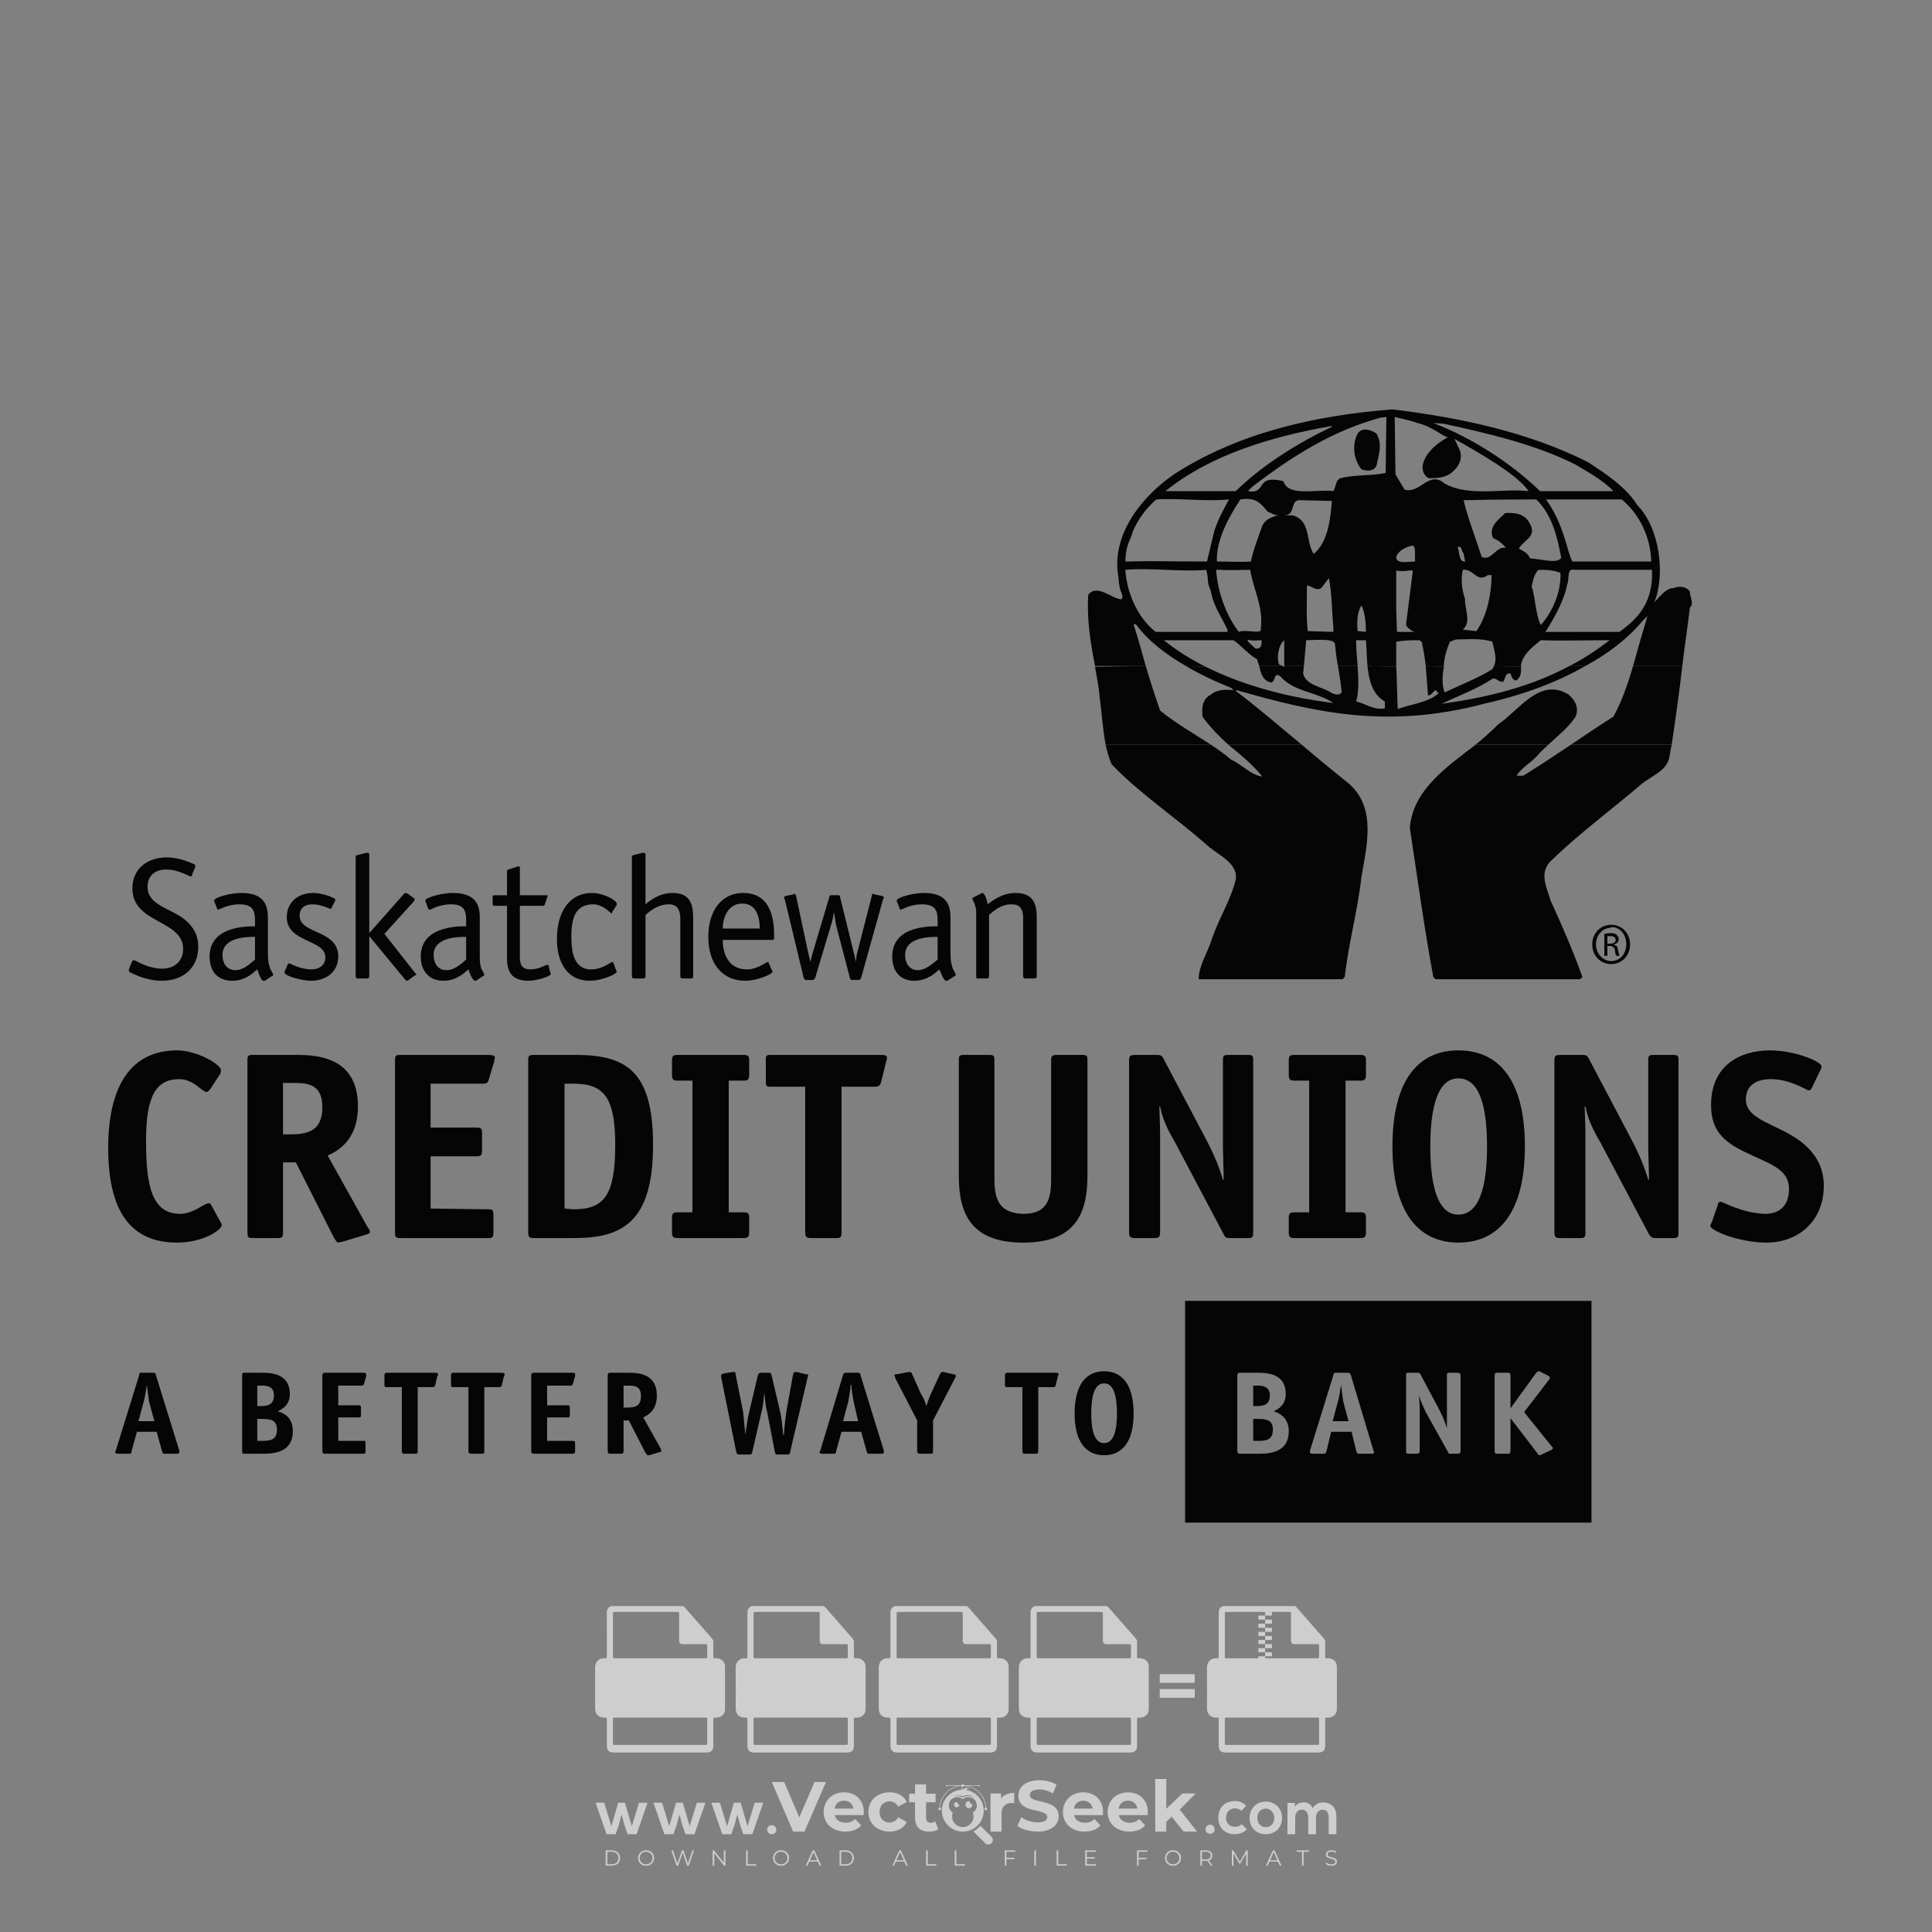 <?xml version="1.0" encoding="iso-8859-1"?>
<!-- Generator: Adobe Illustrator 24.3.0, SVG Export Plug-In . SVG Version: 6.00 Build 0)  -->
<svg version="1.1" id="Layer_1" xmlns="http://www.w3.org/2000/svg" xmlns:xlink="http://www.w3.org/1999/xlink" x="0px" y="0px"
	 viewBox="0 0 500 500" style="enable-background:new 0 0 500 500;" xml:space="preserve">
<rect x="0" y="0" width="500" height="500" fill="#808080" stroke="none"/>
<g id="watermark_1_">
	<g>
		<g id="watermark" style="opacity:0.61;">
			<g>
				<g>
					<g>
						<g>
							<polygon style="fill:#FFFFFF;" points="213.765,461.172 208.204,474.017 205.268,474.017 199.726,461.172 202.938,461.172 
								206.846,470.347 210.81,461.172 							"/>
						</g>
						<g>
							<path style="fill:#FFFFFF;" d="M223.507,469.741h-7.469c0.275,1.23,1.321,1.982,2.826,1.982c1.046,0,1.798-0.312,2.477-0.954
								l1.523,1.651c-0.917,1.046-2.294,1.597-4.074,1.597c-3.413,0-5.634-2.147-5.634-5.083c0-2.954,2.257-5.083,5.267-5.083
								c2.899,0,5.138,1.945,5.138,5.12C223.562,469.191,223.526,469.503,223.507,469.741 M216.002,468.071h4.863
								c-0.202-1.248-1.138-2.055-2.422-2.055C217.139,466.016,216.204,466.805,216.002,468.071"/>
						</g>
						<g>
							<path style="fill:#FFFFFF;" d="M224.735,468.934c0-2.973,2.294-5.083,5.505-5.083c2.074,0,3.707,0.899,4.423,2.514
								l-2.22,1.193c-0.532-0.936-1.321-1.358-2.221-1.358c-1.45,0-2.587,1.009-2.587,2.734c0,1.725,1.138,2.734,2.587,2.734
								c0.899,0,1.688-0.404,2.221-1.358l2.22,1.211c-0.716,1.578-2.349,2.495-4.423,2.495
								C227.029,474.017,224.735,471.907,224.735,468.934"/>
						</g>
						<g>
							<path style="fill:#FFFFFF;" d="M242.828,473.393c-0.587,0.422-1.45,0.624-2.331,0.624c-2.33,0-3.688-1.193-3.688-3.542
								v-4.055h-1.523v-2.202h1.523v-2.404h2.863v2.404h2.459v2.202h-2.459v4.019c0,0.844,0.458,1.303,1.229,1.303
								c0.422,0,0.844-0.128,1.156-0.367L242.828,473.393z"/>
						</g>
					</g>
					<g>
						<path style="fill:#FFFFFF;" d="M262.474,463.997v2.643c-0.238-0.018-0.422-0.037-0.642-0.037
							c-1.578,0-2.624,0.862-2.624,2.753v4.661h-2.863v-9.873h2.734v1.303C259.776,464.493,260.951,463.997,262.474,463.997"/>
					</g>
					<g>
						<path style="fill:#FFFFFF;" d="M263.299,472.53l1.009-2.239c1.083,0.789,2.697,1.339,4.239,1.339
							c1.762,0,2.477-0.587,2.477-1.376c0-2.404-7.469-0.752-7.469-5.524c0-2.184,1.762-4,5.413-4c1.615,0,3.267,0.385,4.459,1.138
							l-0.918,2.257c-1.193-0.679-2.422-1.009-3.56-1.009c-1.761,0-2.44,0.66-2.44,1.468c0,2.367,7.468,0.734,7.468,5.45
							c0,2.147-1.78,3.982-5.45,3.982C266.492,474.017,264.437,473.411,263.299,472.53"/>
					</g>
					<g>
						<path style="fill:#FFFFFF;" d="M285.428,469.741h-7.469c0.275,1.23,1.321,1.982,2.826,1.982c1.046,0,1.798-0.312,2.477-0.954
							l1.523,1.651c-0.918,1.046-2.294,1.597-4.074,1.597c-3.413,0-5.634-2.147-5.634-5.083c0-2.954,2.257-5.083,5.267-5.083
							c2.9,0,5.138,1.945,5.138,5.12C285.484,469.191,285.447,469.503,285.428,469.741 M277.923,468.071h4.863
							c-0.202-1.248-1.138-2.055-2.422-2.055C279.061,466.016,278.125,466.805,277.923,468.071"/>
					</g>
					<g>
						<path style="fill:#FFFFFF;" d="M297.007,469.741h-7.469c0.275,1.23,1.321,1.982,2.826,1.982c1.046,0,1.798-0.312,2.477-0.954
							l1.523,1.651c-0.918,1.046-2.294,1.597-4.074,1.597c-3.413,0-5.634-2.147-5.634-5.083c0-2.954,2.257-5.083,5.267-5.083
							c2.899,0,5.138,1.945,5.138,5.12C297.062,469.191,297.025,469.503,297.007,469.741 M289.501,468.071h4.863
							c-0.202-1.248-1.138-2.055-2.422-2.055C290.639,466.016,289.703,466.805,289.501,468.071"/>
					</g>
					<g>
						<polygon style="fill:#FFFFFF;" points="303.208,470.145 301.831,471.503 301.831,474.017 298.969,474.017 298.969,460.401 
							301.831,460.401 301.831,468.108 306.016,464.144 309.429,464.144 305.318,468.328 309.796,474.017 306.327,474.017 						"/>
					</g>
					<g>
						<path style="fill:#FFFFFF;" d="M256.601,475.359L256.601,475.359l-2.86-2.86c-0.435,0.508-0.953,0.943-1.534,1.284
							c-0.092,0.069-0.186,0.136-0.283,0.199l3.027,3.027c0.456,0.456,1.195,0.456,1.65,0
							C257.057,476.554,257.057,475.815,256.601,475.359"/>
					</g>
					<g>
						<path style="fill:#FFFFFF;" d="M249.984,463.244c0.221-0.173,0.495-0.281,0.797-0.281c0.042,0,0.083,0.002,0.124,0.006
							c-0.214-0.156-0.478-0.249-0.764-0.249c-0.395,0-0.744,0.18-0.981,0.458c-0.051,0-0.1,0.006-0.151,0.008
							c0.039-0.077,0.064-0.162,0.064-0.255c0-0.234-0.143-0.434-0.346-0.519c0.087,0.126,0.138,0.279,0.138,0.445
							c0,0.122-0.031,0.237-0.081,0.341c-2.811,0.201-5.03,2.539-5.03,5.4c0,2.993,2.426,5.42,5.42,5.42
							c2.993,0,5.42-2.426,5.42-5.42C254.595,465.879,252.593,463.635,249.984,463.244 M247.983,464.656
							c0.435,0,0.844,0.112,1.199,0.309c0.374-0.245,0.82-0.387,1.299-0.387c0.711,0,1.348,0.312,1.784,0.806
							c-0.435-0.379-1.004-0.61-1.627-0.61c-0.449,0-0.87,0.12-1.234,0.329c-0.079,0.046-0.156,0.096-0.229,0.15
							c-0.065-0.048-0.133-0.093-0.204-0.134c-0.369-0.219-0.8-0.344-1.26-0.344c-0.3,0-0.588,0.054-0.854,0.152
							C247.196,464.754,247.578,464.656,247.983,464.656 M251.772,469.098c0.115,0.305,0.181,0.634,0.181,0.979
							c0,1.534-1.244,2.777-2.778,2.777c-1.534,0-2.777-1.243-2.777-2.777c0-0.345,0.066-0.674,0.181-0.979
							c-0.62-0.382-1.035-1.064-1.035-1.846c0-1.197,0.971-2.168,2.168-2.168c0.565,0,1.078,0.218,1.463,0.572
							c0.386-0.354,0.899-0.572,1.464-0.572c1.197,0,2.168,0.971,2.168,2.168C252.807,468.034,252.392,468.716,251.772,469.098"/>
					</g>
					<g>
						<path style="fill:#FFFFFF;" d="M251.666,467.061c0,0.497-0.404,0.901-0.901,0.901c-0.497,0-0.901-0.404-0.901-0.901
							s0.404-0.901,0.901-0.901c0.101,0,0.197,0.017,0.287,0.047c-0.03,0.062-0.045,0.132-0.045,0.204
							c0,0.273,0.221,0.494,0.494,0.494c0.05,0,0.099-0.008,0.146-0.022C251.66,466.941,251.666,467,251.666,467.061"/>
					</g>
					<g>
						<path style="fill:#FFFFFF;" d="M248.255,467.061c0,0.376-0.305,0.681-0.681,0.681c-0.376,0-0.681-0.305-0.681-0.681
							s0.305-0.681,0.681-0.681c0.076,0,0.149,0.013,0.217,0.035c-0.023,0.047-0.034,0.1-0.034,0.155
							c0,0.206,0.167,0.374,0.374,0.374c0.038,0,0.075-0.006,0.11-0.017C248.25,466.97,248.255,467.015,248.255,467.061"/>
					</g>
					<g>
						<g>
							<g>
								<rect x="242.908" y="467.83" style="fill:#FFFFFF;" width="0.616" height="0.616"/>
							</g>
							<g>
								<rect x="254.827" y="467.83" style="fill:#FFFFFF;" width="0.616" height="0.616"/>
							</g>
							<g>
								<path style="fill:#FFFFFF;" d="M255.205,468.082h-0.14c0-3.248-2.642-5.89-5.89-5.89c-3.248,0-5.89,2.642-5.89,5.89h-0.14
									c0-1.611,0.627-3.125,1.766-4.264c1.139-1.139,2.653-1.766,4.264-1.766c1.611,0,3.125,0.627,4.264,1.766
									C254.578,464.957,255.205,466.471,255.205,468.082"/>
							</g>
						</g>
						<g>
							<rect x="248.868" y="461.814" style="fill:#FFFFFF;" width="0.616" height="0.616"/>
						</g>
						<g>
							<rect x="244.95" y="462.052" style="fill:#FFFFFF;" width="8.45" height="0.14"/>
						</g>
						<g>
							<path style="fill:#FFFFFF;" d="M245.174,462.15c0,0.108-0.088,0.196-0.196,0.196c-0.108,0-0.196-0.088-0.196-0.196
								c0-0.108,0.088-0.196,0.196-0.196C245.086,461.954,245.174,462.042,245.174,462.15"/>
						</g>
						<g>
							<path style="fill:#FFFFFF;" d="M253.596,462.15c0,0.108-0.088,0.196-0.196,0.196c-0.108,0-0.196-0.088-0.196-0.196
								c0-0.108,0.088-0.196,0.196-0.196C253.509,461.954,253.596,462.042,253.596,462.15"/>
						</g>
					</g>
				</g>
				<g>
					<path style="fill:#FFFFFF;" d="M314.356,473.409c0,1.559-2.364,1.559-2.364,0C311.993,471.851,314.356,471.851,314.356,473.409
						z"/>
				</g>
				<g>
					<g>
						<g>
							<path style="fill:#FFFFFF;" d="M161.739,466.549l1.772,6.088l1.855-6.088h2.215l-2.823,8.14h-2.33l-0.837-2.396l-0.722-2.708
								l-0.722,2.708l-0.837,2.396h-2.33l-2.839-8.14h2.231l1.855,6.088l1.756-6.088H161.739z"/>
						</g>
						<g>
							<path style="fill:#FFFFFF;" d="M176.713,466.549l1.772,6.088l1.855-6.088h2.215l-2.823,8.14h-2.33l-0.837-2.396l-0.722-2.708
								l-0.722,2.708l-0.837,2.396h-2.33l-2.839-8.14h2.231l1.855,6.088l1.756-6.088H176.713z"/>
						</g>
						<g>
							<path style="fill:#FFFFFF;" d="M191.687,466.549l1.772,6.088l1.855-6.088h2.215l-2.823,8.14h-2.33l-0.837-2.396l-0.722-2.708
								l-0.722,2.708l-0.837,2.396h-2.33l-2.839-8.14h2.231l1.855,6.088l1.756-6.088H191.687z"/>
						</g>
					</g>
					<g>
						<path style="fill:#FFFFFF;" d="M200.908,473.52c0,1.559-2.364,1.559-2.364,0C198.545,471.962,200.908,471.962,200.908,473.52z
							"/>
					</g>
					<g>
						<path style="fill:#FFFFFF;" d="M322.71,473.409c-0.935,0.919-1.919,1.28-3.117,1.28c-2.346,0-4.3-1.411-4.3-4.282
							s1.953-4.284,4.3-4.284c1.149,0,2.035,0.329,2.921,1.199l-1.264,1.329c-0.476-0.428-1.066-0.64-1.623-0.64
							c-1.346,0-2.33,0.985-2.33,2.396c0,1.542,1.05,2.362,2.297,2.362c0.64,0,1.28-0.18,1.772-0.672L322.71,473.409z"/>
					</g>
					<g>
						<path style="fill:#FFFFFF;" d="M331.805,470.472c0,2.33-1.591,4.217-4.217,4.217c-2.626,0-4.201-1.887-4.201-4.217
							c0-2.314,1.609-4.217,4.185-4.217C330.149,466.255,331.805,468.158,331.805,470.472z M325.389,470.472
							c0,1.231,0.739,2.38,2.199,2.38c1.46,0,2.199-1.149,2.199-2.38c0-1.215-0.854-2.396-2.199-2.396
							C326.144,468.077,325.389,469.258,325.389,470.472z"/>
					</g>
					<g>
						<path style="fill:#FFFFFF;" d="M338.572,474.689v-4.332c0-1.068-0.559-2.035-1.658-2.035c-1.082,0-1.722,0.967-1.722,2.035
							v4.332h-2.003v-8.107h1.855l0.148,0.985c0.426-0.82,1.362-1.116,2.133-1.116c0.969,0,1.937,0.394,2.396,1.51
							c0.723-1.149,1.658-1.478,2.708-1.478c2.297,0,3.43,1.412,3.43,3.84v4.365h-2.003v-4.365c0-1.066-0.442-1.97-1.526-1.97
							c-1.082,0-1.756,0.935-1.756,2.003v4.332H338.572z"/>
					</g>
				</g>
			</g>
		</g>
		<g style="opacity:0.61;">
			<g>
				<g>
					<path style="fill:#FFFFFF;" d="M345.988,431.299c-0.006-1.224-0.959-2.121-2.189-2.14c-0.924-0.014-0.832,0.12-0.834-0.867
						c-0.003-1.097-0.007-2.194,0.003-3.292c0.003-0.379-0.112-0.691-0.362-0.976c-2.342-2.668-4.678-5.342-7.019-8.011
						c-0.12-0.137-0.275-0.244-0.414-0.366c-6.214,0-12.427,0-18.641,0c-0.794,0.293-1.14,0.868-1.138,1.709
						c0.01,3.748,0.004,7.496,0.004,11.243c0,0.556-0.003,0.589-0.55,0.551c-1.497-0.102-2.516,0.986-2.497,2.492
						c0.044,3.476,0.013,6.953,0.014,10.429c0.001,1.58,0.867,2.443,2.45,2.449c0.582,0.002,0.582,0.002,0.582,0.6
						c0,2.219-0.001,4.438,0.001,6.657c0.001,1.192,0.58,1.771,1.768,1.771c8.013,0.001,16.027,0.001,24.04,0
						c1.168,0,1.755-0.583,1.757-1.745c0.002-2.256,0-4.512,0.001-6.768c0-0.512,0.002-0.511,0.52-0.515
						c0.271-0.002,0.541,0.008,0.809-0.058c0.996-0.246,1.69-1.044,1.694-2.069C346.003,438.696,346.005,434.997,345.988,431.299z
						 M317.537,417.162c5.337,0,10.674,0,16.01,0c0.548,0,0.554,0.007,0.554,0.561c0.001,2.243-0.001,4.486,0.001,6.73
						c0.001,0.811,0.249,1.059,1.06,1.059c1.91,0.001,3.821,0,5.731,0.001c0.458,0,0.479,0.021,0.481,0.483
						c0.003,0.887,0.002,1.775,0,2.662c-0.001,0.477-0.024,0.498-0.504,0.499c-3.895,0.001-7.79,0-11.684,0
						c-3.882,0-7.765,0-11.647,0c-0.55,0-0.552-0.001-0.552-0.561c-0.001-3.624-0.001-7.247,0-10.871
						C316.987,417.166,316.991,417.162,317.537,417.162z M340.822,451.579c-3.883,0.001-7.766,0-11.65,0c-3.871,0-7.742,0-11.613,0
						c-0.572,0-0.574-0.002-0.574-0.579c-0.001-1.997-0.001-3.994,0.001-5.991c0-0.464,0.023-0.486,0.478-0.487
						c7.803-0.001,15.607-0.001,23.41,0c0.478,0,0.499,0.02,0.499,0.503c0.002,1.997,0.001,3.994,0,5.991
						C341.375,451.574,341.37,451.579,340.822,451.579z"/>
				</g>
				<g>
					<g>
						<rect x="327.418" y="417.053" style="fill:#FFFFFF;" width="1.757" height="1.054"/>
					</g>
					<g>
						<rect x="325.662" y="418.107" style="fill:#FFFFFF;" width="1.757" height="1.054"/>
					</g>
					<g>
						<rect x="327.418" y="419.161" style="fill:#FFFFFF;" width="1.757" height="1.054"/>
					</g>
					<g>
						<rect x="325.662" y="420.215" style="fill:#FFFFFF;" width="1.757" height="1.054"/>
					</g>
					<g>
						<rect x="327.418" y="421.269" style="fill:#FFFFFF;" width="1.757" height="1.054"/>
					</g>
					<g>
						<rect x="325.662" y="422.323" style="fill:#FFFFFF;" width="1.757" height="1.054"/>
					</g>
					<g>
						<rect x="327.418" y="423.378" style="fill:#FFFFFF;" width="1.757" height="1.054"/>
					</g>
					<g>
						<rect x="325.662" y="424.432" style="fill:#FFFFFF;" width="1.757" height="1.054"/>
					</g>
					<g>
						<rect x="327.418" y="425.486" style="fill:#FFFFFF;" width="1.757" height="1.054"/>
					</g>
					<g>
						<rect x="325.662" y="426.54" style="fill:#FFFFFF;" width="1.757" height="1.054"/>
					</g>
					<g>
						<rect x="327.418" y="427.594" style="fill:#FFFFFF;" width="1.757" height="1.054"/>
					</g>
					<g>
						<rect x="325.662" y="428.648" style="fill:#FFFFFF;" width="1.757" height="1.054"/>
					</g>
				</g>
			</g>
			<g>
				<path style="fill:#FFFFFF;" d="M187.637,431.299c-0.006-1.224-0.959-2.121-2.189-2.14c-0.924-0.014-0.832,0.12-0.834-0.867
					c-0.003-1.097-0.007-2.194,0.003-3.292c0.003-0.379-0.112-0.691-0.362-0.976c-2.342-2.668-4.678-5.342-7.019-8.011
					c-0.12-0.137-0.275-0.244-0.414-0.366c-6.214,0-12.427,0-18.641,0c-0.794,0.293-1.14,0.868-1.138,1.709
					c0.01,3.748,0.004,7.496,0.004,11.243c0,0.556-0.003,0.589-0.55,0.551c-1.497-0.102-2.516,0.986-2.497,2.492
					c0.044,3.476,0.013,6.953,0.014,10.429c0.001,1.58,0.867,2.443,2.45,2.449c0.582,0.002,0.582,0.002,0.582,0.6
					c0,2.219-0.001,4.438,0.001,6.657c0.001,1.192,0.58,1.771,1.768,1.771c8.013,0.001,16.027,0.001,24.04,0
					c1.168,0,1.755-0.583,1.757-1.745c0.002-2.256,0-4.512,0.001-6.768c0-0.512,0.002-0.511,0.52-0.515
					c0.271-0.002,0.541,0.008,0.809-0.058c0.996-0.246,1.69-1.044,1.694-2.069C187.652,438.696,187.655,434.997,187.637,431.299z
					 M159.187,417.162c5.337,0,10.674,0,16.01,0c0.548,0,0.554,0.007,0.554,0.561c0.001,2.243-0.001,4.486,0.001,6.73
					c0.001,0.811,0.249,1.059,1.06,1.059c1.91,0.001,3.821,0,5.731,0.001c0.458,0,0.479,0.021,0.481,0.483
					c0.003,0.887,0.002,1.775,0,2.662c-0.001,0.477-0.024,0.498-0.504,0.499c-3.895,0.001-7.79,0-11.684,0
					c-3.882,0-7.765,0-11.647,0c-0.55,0-0.552-0.001-0.552-0.561c-0.001-3.624-0.001-7.247,0-10.871
					C158.636,417.166,158.64,417.162,159.187,417.162z M182.472,451.579c-3.883,0.001-7.766,0-11.65,0c-3.871,0-7.742,0-11.613,0
					c-0.572,0-0.574-0.002-0.574-0.579c-0.001-1.997-0.001-3.994,0.001-5.991c0-0.464,0.023-0.486,0.478-0.487
					c7.803-0.001,15.607-0.001,23.41,0c0.478,0,0.499,0.02,0.499,0.503c0.002,1.997,0.001,3.994,0,5.991
					C183.024,451.574,183.019,451.579,182.472,451.579z"/>
			</g>
			<g>
				<path style="fill:#FFFFFF;" d="M159.779,440.669v-7.897h2.779c0.375,0,0.726,0.061,1.053,0.182
					c0.327,0.121,0.612,0.292,0.855,0.513c0.242,0.221,0.434,0.483,0.573,0.789c0.14,0.305,0.21,0.642,0.21,1.009
					c0,0.375-0.07,0.715-0.21,1.02c-0.14,0.305-0.331,0.568-0.573,0.789c-0.243,0.221-0.528,0.392-0.855,0.513
					c-0.327,0.121-0.678,0.182-1.053,0.182h-1.29v2.901H159.779z M162.58,436.356c0.39,0,0.684-0.111,0.882-0.331
					c0.199-0.22,0.298-0.474,0.298-0.761c0-0.14-0.024-0.276-0.072-0.408c-0.048-0.132-0.121-0.248-0.221-0.347
					c-0.099-0.099-0.223-0.178-0.37-0.237c-0.147-0.059-0.32-0.089-0.518-0.089h-1.312v2.173H162.58z"/>
				<path style="fill:#FFFFFF;" d="M166.308,432.771h1.731l3.177,5.294h0.088l-0.088-1.522v-3.772h1.478v7.897h-1.566l-3.353-5.592
					h-0.088l0.088,1.522v4.07h-1.467V432.771z"/>
				<path style="fill:#FFFFFF;" d="M177.922,436.334h3.872c0.022,0.089,0.04,0.195,0.055,0.32c0.014,0.125,0.022,0.25,0.022,0.375
					c0,0.507-0.077,0.985-0.231,1.434c-0.154,0.449-0.397,0.849-0.728,1.202c-0.353,0.375-0.776,0.666-1.268,0.871
					c-0.493,0.206-1.055,0.309-1.688,0.309c-0.574,0-1.114-0.103-1.622-0.309c-0.507-0.206-0.948-0.492-1.323-0.86
					c-0.375-0.367-0.673-0.803-0.894-1.307c-0.221-0.504-0.331-1.053-0.331-1.649c0-0.595,0.11-1.145,0.331-1.649
					c0.221-0.504,0.518-0.939,0.894-1.307c0.375-0.367,0.816-0.654,1.323-0.86c0.507-0.206,1.048-0.309,1.622-0.309
					c0.64,0,1.211,0.11,1.715,0.331c0.504,0.221,0.935,0.526,1.296,0.915l-1.025,1.004c-0.258-0.272-0.544-0.48-0.861-0.623
					c-0.316-0.143-0.695-0.215-1.136-0.215c-0.361,0-0.703,0.065-1.026,0.193c-0.324,0.129-0.607,0.311-0.85,0.546
					c-0.242,0.235-0.436,0.52-0.579,0.855c-0.143,0.335-0.215,0.708-0.215,1.119c0,0.412,0.072,0.785,0.215,1.12
					c0.143,0.335,0.338,0.62,0.584,0.855c0.246,0.235,0.531,0.418,0.855,0.546c0.323,0.129,0.669,0.193,1.037,0.193
					c0.419,0,0.773-0.061,1.064-0.182c0.29-0.121,0.538-0.278,0.744-0.469c0.148-0.132,0.275-0.3,0.381-0.502
					c0.106-0.202,0.189-0.428,0.248-0.678h-2.482V436.334z"/>
			</g>
			<g>
				<path style="fill:#FFFFFF;" d="M224.019,431.299c-0.006-1.224-0.959-2.121-2.189-2.14c-0.924-0.014-0.832,0.12-0.834-0.867
					c-0.003-1.097-0.007-2.194,0.003-3.292c0.003-0.379-0.112-0.691-0.362-0.976c-2.342-2.668-4.678-5.342-7.019-8.011
					c-0.12-0.137-0.275-0.244-0.414-0.366c-6.214,0-12.427,0-18.641,0c-0.794,0.293-1.14,0.868-1.138,1.709
					c0.01,3.748,0.004,7.496,0.004,11.243c0,0.556-0.003,0.589-0.55,0.551c-1.497-0.102-2.516,0.986-2.497,2.492
					c0.044,3.476,0.013,6.953,0.014,10.429c0.001,1.58,0.867,2.443,2.45,2.449c0.582,0.002,0.582,0.002,0.582,0.6
					c0,2.219-0.001,4.438,0.001,6.657c0.001,1.192,0.58,1.771,1.768,1.771c8.013,0.001,16.027,0.001,24.04,0
					c1.168,0,1.755-0.583,1.757-1.745c0.002-2.256,0-4.512,0.001-6.768c0-0.512,0.002-0.511,0.52-0.515
					c0.271-0.002,0.541,0.008,0.809-0.058c0.997-0.246,1.69-1.044,1.694-2.069C224.034,438.696,224.036,434.997,224.019,431.299z
					 M195.568,417.162c5.337,0,10.674,0,16.01,0c0.548,0,0.554,0.007,0.554,0.561c0.001,2.243-0.001,4.486,0.001,6.73
					c0.001,0.811,0.249,1.059,1.06,1.059c1.91,0.001,3.821,0,5.731,0.001c0.458,0,0.479,0.021,0.481,0.483
					c0.003,0.887,0.002,1.775,0,2.662c-0.001,0.477-0.024,0.498-0.504,0.499c-3.895,0.001-7.79,0-11.684,0
					c-3.882,0-7.765,0-11.647,0c-0.55,0-0.552-0.001-0.552-0.561c-0.001-3.624-0.001-7.247,0-10.871
					C195.018,417.166,195.022,417.162,195.568,417.162z M218.854,451.579c-3.883,0.001-7.766,0-11.65,0c-3.871,0-7.742,0-11.613,0
					c-0.572,0-0.574-0.002-0.574-0.579c-0.001-1.997-0.001-3.994,0.001-5.991c0-0.464,0.023-0.486,0.478-0.487
					c7.803-0.001,15.607-0.001,23.41,0c0.478,0,0.499,0.02,0.499,0.503c0.002,1.997,0.001,3.994,0,5.991
					C219.406,451.574,219.401,451.579,218.854,451.579z"/>
			</g>
			<g>
				<path style="fill:#FFFFFF;" d="M205.111,432.771h1.699l2.967,7.897h-1.644l-0.651-1.886h-3.044l-0.651,1.886h-1.643
					L205.111,432.771z M206.997,437.415l-0.706-1.974l-0.287-0.96h-0.088l-0.287,0.96l-0.706,1.974H206.997z"/>
				<path style="fill:#FFFFFF;" d="M211.331,434.536c-0.125,0-0.245-0.024-0.359-0.072c-0.114-0.048-0.213-0.114-0.298-0.199
					c-0.084-0.084-0.151-0.182-0.198-0.292c-0.048-0.11-0.072-0.232-0.072-0.364s0.024-0.254,0.072-0.364
					c0.048-0.11,0.114-0.208,0.198-0.292c0.084-0.084,0.184-0.151,0.298-0.198c0.114-0.048,0.233-0.072,0.359-0.072
					c0.257,0,0.478,0.09,0.662,0.27c0.184,0.181,0.276,0.399,0.276,0.656s-0.092,0.476-0.276,0.656
					C211.809,434.446,211.589,434.536,211.331,434.536z M210.615,440.669v-5.404h1.445v5.404H210.615z"/>
			</g>
			<g>
				<path style="fill:#FFFFFF;" d="M261.044,431.299c-0.006-1.224-0.959-2.121-2.189-2.14c-0.924-0.014-0.832,0.12-0.834-0.867
					c-0.003-1.097-0.007-2.194,0.003-3.292c0.003-0.379-0.112-0.691-0.362-0.976c-2.342-2.668-4.678-5.342-7.019-8.011
					c-0.12-0.137-0.275-0.244-0.414-0.366c-6.214,0-12.427,0-18.641,0c-0.794,0.293-1.14,0.868-1.138,1.709
					c0.01,3.748,0.004,7.496,0.004,11.243c0,0.556-0.003,0.589-0.55,0.551c-1.497-0.102-2.516,0.986-2.497,2.492
					c0.044,3.476,0.013,6.953,0.014,10.429c0.001,1.58,0.867,2.443,2.45,2.449c0.582,0.002,0.582,0.002,0.582,0.6
					c0,2.219-0.001,4.438,0.001,6.657c0.001,1.192,0.58,1.771,1.768,1.771c8.013,0.001,16.027,0.001,24.04,0
					c1.168,0,1.755-0.583,1.757-1.745c0.002-2.256,0-4.512,0.001-6.768c0-0.512,0.002-0.511,0.52-0.515
					c0.271-0.002,0.541,0.008,0.809-0.058c0.996-0.246,1.69-1.044,1.694-2.069C261.059,438.696,261.061,434.997,261.044,431.299z
					 M232.593,417.162c5.337,0,10.674,0,16.01,0c0.548,0,0.554,0.007,0.554,0.561c0.001,2.243-0.001,4.486,0.001,6.73
					c0.001,0.811,0.249,1.059,1.06,1.059c1.91,0.001,3.821,0,5.731,0.001c0.458,0,0.479,0.021,0.481,0.483
					c0.003,0.887,0.002,1.775,0,2.662c-0.001,0.477-0.024,0.498-0.504,0.499c-3.895,0.001-7.79,0-11.684,0
					c-3.882,0-7.765,0-11.647,0c-0.55,0-0.552-0.001-0.552-0.561c-0.001-3.624-0.001-7.247,0-10.871
					C232.042,417.166,232.047,417.162,232.593,417.162z M255.878,451.579c-3.883,0.001-7.766,0-11.65,0c-3.871,0-7.742,0-11.613,0
					c-0.572,0-0.574-0.002-0.574-0.579c-0.001-1.997-0.001-3.994,0.001-5.991c0-0.464,0.023-0.486,0.478-0.487
					c7.803-0.001,15.607-0.001,23.41,0c0.478,0,0.499,0.02,0.499,0.503c0.002,1.997,0.001,3.994,0,5.991
					C256.431,451.574,256.426,451.579,255.878,451.579z"/>
			</g>
			<g>
				<path style="fill:#FFFFFF;" d="M236.361,440.845c-0.338,0-0.662-0.048-0.971-0.143c-0.309-0.095-0.592-0.239-0.849-0.43
					c-0.257-0.191-0.481-0.425-0.673-0.7c-0.191-0.276-0.342-0.597-0.452-0.965l1.401-0.551c0.103,0.397,0.283,0.726,0.54,0.987
					c0.257,0.261,0.596,0.392,1.015,0.392c0.154,0,0.303-0.02,0.447-0.061c0.143-0.04,0.272-0.099,0.386-0.176
					s0.204-0.175,0.27-0.292c0.066-0.118,0.099-0.254,0.099-0.408c0-0.147-0.026-0.279-0.077-0.397
					c-0.051-0.117-0.138-0.227-0.259-0.331c-0.121-0.103-0.28-0.202-0.475-0.298c-0.195-0.095-0.435-0.195-0.722-0.298l-0.485-0.176
					c-0.213-0.073-0.429-0.173-0.645-0.298c-0.217-0.125-0.413-0.276-0.59-0.452c-0.177-0.176-0.322-0.384-0.436-0.623
					c-0.114-0.239-0.171-0.509-0.171-0.81c0-0.309,0.06-0.597,0.182-0.866c0.121-0.268,0.294-0.503,0.518-0.706
					c0.224-0.202,0.492-0.36,0.805-0.474s0.66-0.171,1.042-0.171c0.397,0,0.74,0.053,1.031,0.16
					c0.291,0.107,0.537,0.243,0.739,0.408c0.202,0.165,0.366,0.348,0.491,0.546c0.125,0.199,0.217,0.386,0.276,0.563l-1.312,0.551
					c-0.074-0.221-0.208-0.419-0.402-0.596c-0.195-0.176-0.462-0.265-0.8-0.265c-0.324,0-0.592,0.075-0.805,0.226
					c-0.213,0.151-0.32,0.348-0.32,0.59c0,0.235,0.103,0.436,0.309,0.601c0.206,0.165,0.533,0.325,0.982,0.48l0.497,0.165
					c0.316,0.111,0.605,0.237,0.866,0.381c0.261,0.143,0.485,0.314,0.673,0.513c0.187,0.199,0.331,0.425,0.43,0.678
					c0.1,0.254,0.149,0.546,0.149,0.877c0,0.412-0.083,0.767-0.248,1.064c-0.165,0.298-0.377,0.542-0.634,0.734
					c-0.258,0.191-0.548,0.335-0.872,0.43C236.986,440.797,236.67,440.845,236.361,440.845z"/>
				<path style="fill:#FFFFFF;" d="M239.516,432.771h1.61l1.633,4.754l0.287,1.015h0.088l0.309-1.015l1.699-4.754h1.61l-2.879,7.897
					h-1.566L239.516,432.771z"/>
				<path style="fill:#FFFFFF;" d="M251.097,436.334h3.871c0.022,0.089,0.04,0.195,0.055,0.32c0.015,0.125,0.023,0.25,0.023,0.375
					c0,0.507-0.078,0.985-0.232,1.434c-0.154,0.449-0.397,0.849-0.728,1.202c-0.353,0.375-0.775,0.666-1.268,0.871
					c-0.493,0.206-1.055,0.309-1.688,0.309c-0.574,0-1.114-0.103-1.621-0.309c-0.507-0.206-0.949-0.492-1.324-0.86
					c-0.375-0.367-0.673-0.803-0.894-1.307c-0.22-0.504-0.331-1.053-0.331-1.649c0-0.595,0.11-1.145,0.331-1.649
					c0.221-0.504,0.518-0.939,0.894-1.307c0.375-0.367,0.816-0.654,1.324-0.86c0.507-0.206,1.047-0.309,1.621-0.309
					c0.64,0,1.211,0.11,1.715,0.331c0.504,0.221,0.936,0.526,1.296,0.915l-1.026,1.004c-0.257-0.272-0.544-0.48-0.861-0.623
					c-0.316-0.143-0.694-0.215-1.136-0.215c-0.36,0-0.702,0.065-1.026,0.193c-0.323,0.129-0.607,0.311-0.849,0.546
					c-0.243,0.235-0.436,0.52-0.579,0.855c-0.143,0.335-0.215,0.708-0.215,1.119c0,0.412,0.072,0.785,0.215,1.12
					c0.143,0.335,0.338,0.62,0.585,0.855c0.246,0.235,0.531,0.418,0.854,0.546c0.324,0.129,0.669,0.193,1.037,0.193
					c0.419,0,0.774-0.061,1.064-0.182c0.29-0.121,0.539-0.278,0.745-0.469c0.147-0.132,0.274-0.3,0.38-0.502
					c0.107-0.202,0.189-0.428,0.248-0.678h-2.482V436.334z"/>
			</g>
			<g>
				<path style="fill:#FFFFFF;" d="M297.3,431.299c-0.006-1.224-0.959-2.121-2.189-2.14c-0.924-0.014-0.832,0.12-0.834-0.867
					c-0.003-1.097-0.007-2.194,0.003-3.292c0.003-0.379-0.112-0.691-0.362-0.976c-2.342-2.668-4.678-5.342-7.019-8.011
					c-0.12-0.137-0.275-0.244-0.414-0.366c-6.214,0-12.427,0-18.641,0c-0.794,0.293-1.14,0.868-1.138,1.709
					c0.01,3.748,0.004,7.496,0.004,11.243c0,0.556-0.003,0.589-0.55,0.551c-1.497-0.102-2.516,0.986-2.497,2.492
					c0.044,3.476,0.013,6.953,0.014,10.429c0.001,1.58,0.867,2.443,2.45,2.449c0.582,0.002,0.582,0.002,0.582,0.6
					c0,2.219-0.001,4.438,0.001,6.657c0.001,1.192,0.58,1.771,1.768,1.771c8.013,0.001,16.027,0.001,24.04,0
					c1.168,0,1.755-0.583,1.757-1.745c0.002-2.256,0-4.512,0.001-6.768c0-0.512,0.002-0.511,0.52-0.515
					c0.271-0.002,0.541,0.008,0.809-0.058c0.996-0.246,1.69-1.044,1.694-2.069C297.315,438.696,297.318,434.997,297.3,431.299z
					 M268.85,417.162c5.337,0,10.674,0,16.01,0c0.548,0,0.554,0.007,0.554,0.561c0.001,2.243-0.001,4.486,0.001,6.73
					c0.001,0.811,0.249,1.059,1.06,1.059c1.91,0.001,3.821,0,5.731,0.001c0.458,0,0.479,0.021,0.481,0.483
					c0.003,0.887,0.002,1.775,0,2.662c-0.001,0.477-0.024,0.498-0.504,0.499c-3.895,0.001-7.79,0-11.684,0
					c-3.882,0-7.765,0-11.647,0c-0.55,0-0.552-0.001-0.552-0.561c-0.001-3.624-0.001-7.247,0-10.871
					C268.299,417.166,268.303,417.162,268.85,417.162z M292.135,451.579c-3.883,0.001-7.766,0-11.65,0c-3.871,0-7.742,0-11.613,0
					c-0.572,0-0.574-0.002-0.574-0.579c-0.001-1.997-0.001-3.994,0.001-5.991c0-0.464,0.023-0.486,0.478-0.487
					c7.803-0.001,15.607-0.001,23.41,0c0.478,0,0.499,0.02,0.499,0.503c0.001,1.997,0.001,3.994,0,5.991
					C292.687,451.574,292.682,451.579,292.135,451.579z"/>
			</g>
			<g>
				<path style="fill:#FFFFFF;" d="M272.966,434.183v1.831h3.165v1.412h-3.165v1.831h3.518v1.412h-5.007v-7.897h5.007v1.412H272.966
					z"/>
				<path style="fill:#FFFFFF;" d="M277.852,440.669v-7.897h2.779c0.375,0,0.726,0.061,1.053,0.182
					c0.327,0.121,0.612,0.292,0.855,0.513c0.243,0.221,0.434,0.483,0.574,0.789c0.14,0.305,0.209,0.642,0.209,1.009
					c0,0.375-0.07,0.715-0.209,1.02c-0.14,0.305-0.331,0.568-0.574,0.789c-0.243,0.221-0.528,0.392-0.855,0.513
					c-0.327,0.121-0.678,0.182-1.053,0.182h-1.29v2.901H277.852z M280.653,436.356c0.389,0,0.684-0.111,0.882-0.331
					c0.199-0.22,0.298-0.474,0.298-0.761c0-0.14-0.024-0.276-0.072-0.408c-0.048-0.132-0.121-0.248-0.221-0.347
					c-0.099-0.099-0.222-0.178-0.37-0.237c-0.147-0.059-0.32-0.089-0.518-0.089h-1.312v2.173H280.653z"/>
				<path style="fill:#FFFFFF;" d="M286.797,440.845c-0.338,0-0.662-0.048-0.971-0.143c-0.309-0.095-0.592-0.239-0.849-0.43
					c-0.257-0.191-0.482-0.425-0.673-0.7c-0.191-0.276-0.342-0.597-0.452-0.965l1.401-0.551c0.103,0.397,0.283,0.726,0.541,0.987
					c0.257,0.261,0.595,0.392,1.015,0.392c0.154,0,0.303-0.02,0.447-0.061c0.143-0.04,0.272-0.099,0.386-0.176
					c0.114-0.077,0.204-0.175,0.27-0.292c0.066-0.118,0.1-0.254,0.1-0.408c0-0.147-0.026-0.279-0.077-0.397
					c-0.051-0.117-0.138-0.227-0.259-0.331c-0.121-0.103-0.279-0.202-0.474-0.298c-0.195-0.095-0.436-0.195-0.723-0.298
					l-0.485-0.176c-0.213-0.073-0.428-0.173-0.645-0.298c-0.217-0.125-0.414-0.276-0.59-0.452c-0.176-0.176-0.322-0.384-0.436-0.623
					c-0.114-0.239-0.171-0.509-0.171-0.81c0-0.309,0.061-0.597,0.182-0.866c0.121-0.268,0.294-0.503,0.518-0.706
					c0.224-0.202,0.493-0.36,0.805-0.474c0.312-0.114,0.66-0.171,1.042-0.171c0.397,0,0.741,0.053,1.031,0.16
					c0.29,0.107,0.537,0.243,0.739,0.408c0.202,0.165,0.365,0.348,0.491,0.546c0.125,0.199,0.217,0.386,0.276,0.563l-1.312,0.551
					c-0.074-0.221-0.208-0.419-0.403-0.596c-0.195-0.176-0.462-0.265-0.799-0.265c-0.324,0-0.592,0.075-0.805,0.226
					c-0.213,0.151-0.32,0.348-0.32,0.59c0,0.235,0.103,0.436,0.309,0.601c0.206,0.165,0.533,0.325,0.982,0.48l0.496,0.165
					c0.316,0.111,0.605,0.237,0.866,0.381c0.261,0.143,0.485,0.314,0.673,0.513c0.187,0.199,0.331,0.425,0.43,0.678
					c0.099,0.254,0.149,0.546,0.149,0.877c0,0.412-0.083,0.767-0.248,1.064c-0.165,0.298-0.377,0.542-0.634,0.734
					c-0.258,0.191-0.548,0.335-0.872,0.43C287.422,440.797,287.105,440.845,286.797,440.845z"/>
			</g>
			<g>
				<path style="fill:#FFFFFF;" d="M321.394,439.168l4.004-4.985h-3.827v-1.412h5.559v1.5l-3.96,4.985h4.004v1.412h-5.779V439.168z"
					/>
				<path style="fill:#FFFFFF;" d="M328.409,432.771h1.489v7.897h-1.489V432.771z"/>
				<path style="fill:#FFFFFF;" d="M331.486,440.669v-7.897h2.779c0.375,0,0.726,0.061,1.053,0.182
					c0.327,0.121,0.612,0.292,0.855,0.513s0.434,0.483,0.574,0.789c0.14,0.305,0.209,0.642,0.209,1.009
					c0,0.375-0.07,0.715-0.209,1.02c-0.14,0.305-0.331,0.568-0.574,0.789c-0.243,0.221-0.528,0.392-0.855,0.513
					c-0.327,0.121-0.678,0.182-1.053,0.182h-1.29v2.901H331.486z M334.288,436.356c0.389,0,0.684-0.111,0.882-0.331
					c0.199-0.22,0.298-0.474,0.298-0.761c0-0.14-0.024-0.276-0.072-0.408c-0.048-0.132-0.121-0.248-0.221-0.347
					c-0.099-0.099-0.222-0.178-0.37-0.237c-0.147-0.059-0.32-0.089-0.518-0.089h-1.312v2.173H334.288z"/>
			</g>
		</g>
		<g style="opacity:0.61;">
			<path style="fill:#FFFFFF;" d="M300.133,433.27h9.067v2.242h-9.067V433.27z M300.133,437.136h9.067v2.243h-9.067V437.136z"/>
		</g>
	</g>
	<g style="opacity:0.61;">
		<path style="fill:#FFFFFF;" d="M156.756,478.878h1.607c1.263,0,2.114,0.812,2.114,1.974c0,1.161-0.851,1.973-2.114,1.973h-1.607
			V478.878z M158.34,482.464c1.049,0,1.725-0.665,1.725-1.612c0-0.947-0.677-1.613-1.725-1.613h-1.167v3.225H158.34z"/>
		<path style="fill:#FFFFFF;" d="M165.139,480.851c0-1.15,0.879-2.007,2.075-2.007c1.184,0,2.069,0.851,2.069,2.007
			c0,1.156-0.885,2.007-2.069,2.007C166.019,482.858,165.139,482.002,165.139,480.851z M168.866,480.851
			c0-0.942-0.705-1.635-1.652-1.635c-0.953,0-1.663,0.693-1.663,1.635c0,0.941,0.71,1.635,1.663,1.635
			C168.162,482.486,168.866,481.793,168.866,480.851z"/>
		<path style="fill:#FFFFFF;" d="M179.596,478.878l-1.331,3.947h-0.44l-1.156-3.366l-1.161,3.366h-0.434l-1.331-3.947h0.429
			l1.139,3.394l1.178-3.394h0.389l1.161,3.411l1.156-3.411H179.596z"/>
		<path style="fill:#FFFFFF;" d="M187.731,478.878v3.947h-0.344l-2.537-3.202v3.202h-0.417v-3.947h0.344l2.543,3.203v-3.203H187.731
			z"/>
		<path style="fill:#FFFFFF;" d="M193.093,478.878h0.417v3.586h2.21v0.361h-2.627V478.878z"/>
		<path style="fill:#FFFFFF;" d="M200.061,480.851c0-1.15,0.879-2.007,2.075-2.007c1.184,0,2.069,0.851,2.069,2.007
			c0,1.156-0.885,2.007-2.069,2.007C200.941,482.858,200.061,482.002,200.061,480.851z M203.788,480.851
			c0-0.942-0.705-1.635-1.652-1.635c-0.953,0-1.663,0.693-1.663,1.635c0,0.941,0.71,1.635,1.663,1.635
			C203.083,482.486,203.788,481.793,203.788,480.851z"/>
		<path style="fill:#FFFFFF;" d="M211.636,481.77h-2.199l-0.474,1.054h-0.434l1.804-3.947h0.412l1.804,3.947h-0.44L211.636,481.77z
			 M211.484,481.432l-0.947-2.12l-0.947,2.12H211.484z"/>
		<path style="fill:#FFFFFF;" d="M217.28,478.878h1.607c1.263,0,2.114,0.812,2.114,1.974c0,1.161-0.851,1.973-2.114,1.973h-1.607
			V478.878z M218.864,482.464c1.049,0,1.725-0.665,1.725-1.612c0-0.947-0.677-1.613-1.725-1.613h-1.167v3.225H218.864z"/>
		<path style="fill:#FFFFFF;" d="M234.041,481.77h-2.199l-0.474,1.054h-0.434l1.804-3.947h0.412l1.804,3.947h-0.44L234.041,481.77z
			 M233.889,481.432l-0.947-2.12l-0.947,2.12H233.889z"/>
		<path style="fill:#FFFFFF;" d="M239.685,478.878h0.417v3.586h2.21v0.361h-2.627V478.878z"/>
		<path style="fill:#FFFFFF;" d="M247.082,478.878h0.417v3.586h2.21v0.361h-2.627V478.878z"/>
		<path style="fill:#FFFFFF;" d="M260.449,479.239v1.551h2.041v0.361h-2.041v1.675h-0.417v-3.947h2.706v0.361H260.449z"/>
		<path style="fill:#FFFFFF;" d="M267.678,478.878h0.417v3.947h-0.417V478.878z"/>
		<path style="fill:#FFFFFF;" d="M273.456,478.878h0.417v3.586h2.21v0.361h-2.627V478.878z"/>
		<path style="fill:#FFFFFF;" d="M283.644,482.464v0.361h-2.791v-3.947h2.706v0.361h-2.289v1.404h2.041v0.355h-2.041v1.466H283.644z
			"/>
		<path style="fill:#FFFFFF;" d="M294.672,479.239v1.551h2.041v0.361h-2.041v1.675h-0.417v-3.947h2.706v0.361H294.672z"/>
		<path style="fill:#FFFFFF;" d="M301.5,480.851c0-1.15,0.879-2.007,2.075-2.007c1.184,0,2.069,0.851,2.069,2.007
			c0,1.156-0.885,2.007-2.069,2.007C302.379,482.858,301.5,482.002,301.5,480.851z M305.226,480.851
			c0-0.942-0.705-1.635-1.652-1.635c-0.953,0-1.663,0.693-1.663,1.635c0,0.941,0.71,1.635,1.663,1.635
			C304.522,482.486,305.226,481.793,305.226,480.851z"/>
		<path style="fill:#FFFFFF;" d="M313.351,482.825l-0.902-1.269c-0.102,0.011-0.203,0.017-0.316,0.017h-1.06v1.252h-0.417v-3.947
			h1.477c1.004,0,1.613,0.507,1.613,1.353c0,0.62-0.327,1.054-0.902,1.24l0.964,1.353H313.351z M313.328,480.231
			c0-0.632-0.417-0.992-1.207-0.992h-1.048v1.979h1.048C312.911,481.218,313.328,480.851,313.328,480.231z"/>
		<path style="fill:#FFFFFF;" d="M322.907,478.878v3.947h-0.4v-3.158l-1.551,2.656h-0.197l-1.551-2.639v3.14h-0.4v-3.947h0.344
			l1.714,2.926l1.697-2.926H322.907z"/>
		<path style="fill:#FFFFFF;" d="M330.744,481.77h-2.199l-0.473,1.054h-0.434l1.804-3.947h0.411l1.804,3.947h-0.44L330.744,481.77z
			 M330.592,481.432l-0.947-2.12l-0.947,2.12H330.592z"/>
		<path style="fill:#FFFFFF;" d="M336.957,479.239h-1.387v-0.361h3.192v0.361h-1.387v3.586h-0.417V479.239z"/>
		<path style="fill:#FFFFFF;" d="M343.063,482.346l0.164-0.321c0.282,0.276,0.784,0.479,1.302,0.479c0.739,0,1.06-0.31,1.06-0.699
			c0-1.083-2.43-0.417-2.43-1.877c0-0.581,0.451-1.083,1.455-1.083c0.446,0,0.908,0.13,1.224,0.35l-0.141,0.333
			c-0.338-0.22-0.733-0.327-1.083-0.327c-0.722,0-1.043,0.321-1.043,0.716c0,1.083,2.43,0.429,2.43,1.866
			c0,0.581-0.462,1.077-1.472,1.077C343.937,482.858,343.356,482.65,343.063,482.346z"/>
	</g>
</g>
<g>
</g>
<g>
	<path style="fill-rule:evenodd;clip-rule:evenodd;fill:#050505;" d="M50.327,224.833c0.196-0.196,0.196-0.392,0.196-0.587
		c0-0.196,0-0.392-0.196-0.588c-0.783-0.196-3.525-1.762-7.247-1.762c-4.701,0-8.813,2.742-8.813,8.03
		c0,9.205,13.122,8.03,13.122,15.668c0,2.938-1.958,5.092-5.483,5.092c-3.134,0-5.876-1.567-6.659-1.959
		c-0.196-0.196-0.587-0.196-0.783-0.196c-0.195,0-0.195,0.196-0.392,0.588l-0.587,1.371c0,0.196-0.196,0.588-0.196,0.588
		c0,0.195,0.196,0.392,0.392,0.587c0.588,0.196,3.917,2.155,8.226,2.155c5.483,0,9.401-3.33,9.401-8.813
		c0-2.938-1.175-5.092-3.526-7.051c-3.721-2.938-9.597-3.721-9.597-8.422c0-3.134,2.155-4.504,4.897-4.504
		c2.546,0,4.7,1.175,5.68,1.567c0.196,0.195,0.392,0.195,0.587,0.195c0.392,0,0.392-0.195,0.392-0.587L50.327,224.833
		L50.327,224.833z"/>
	<path style="fill-rule:evenodd;clip-rule:evenodd;fill:#050505;" d="M69.325,237.367c0-3.917-1.762-6.267-6.855-6.267
		c-2.938,0-7.051,1.175-7.051,1.959c0,0.195,0,0.392,0.196,0.587l0.587,1.567c0,0.196,0.196,0.196,0.196,0.196
		c0.392,0,2.546-1.371,5.484-1.371c3.329,0,4.113,1.371,4.113,4.113v1.567c-2.742,0-11.751,0.196-11.751,7.834
		c0,3.917,2.154,6.268,5.875,6.268c3.722,0,5.876-2.547,6.463-2.938c0.196,0.588,0.98,2.938,1.567,2.938c0.196,0,0.196,0,0.392,0
		l1.763-1.175c0.196,0,0.392-0.196,0.392-0.392c0-0.196-0.588-1.175-0.783-1.567c-0.392-1.371-0.588-1.763-0.588-4.505V237.367
		L69.325,237.367L69.325,237.367z M65.996,248.335c-0.783,0.587-2.742,2.742-5.092,2.742c-2.35,0-3.329-1.959-3.329-3.917
		c0-4.701,6.463-4.701,8.422-4.701V248.335L65.996,248.335z"/>
	<path style="fill-rule:evenodd;clip-rule:evenodd;fill:#050505;" d="M86.56,233.451c0.196-0.196,0.196-0.392,0.196-0.392
		c0-0.392,0-0.588-0.392-0.588c-1.175-0.783-3.917-1.371-5.288-1.371c-4.113,0-6.856,2.546-6.856,6.267
		c0,6.659,9.989,5.68,9.989,10.38c0,2.155-1.762,3.134-3.525,3.134c-3.134,0-5.484-1.567-5.876-1.567
		c-0.196,0-0.196,0.196-0.392,0.392l-0.588,1.371c-0.195,0.195-0.195,0.392-0.195,0.587c0,0.98,4.701,2.155,6.855,2.155
		c3.721,0,7.051-2.155,7.051-6.268c0-7.051-9.989-5.679-9.989-10.576c0-2.154,1.567-2.938,3.329-2.938
		c2.35,0,4.309,1.175,4.701,1.175c0.196,0,0.196-0.196,0.392-0.587L86.56,233.451L86.56,233.451z"/>
	<path style="fill-rule:evenodd;clip-rule:evenodd;fill:#050505;" d="M99.487,241.676l7.638-8.422c0-0.195,0.195-0.392,0.195-0.587
		c0-0.196-0.195-0.196-0.195-0.196l-1.567-1.175c-0.196,0-0.392-0.196-0.588-0.196c-0.196,0-0.392,0.196-0.392,0.196L95.57,241.48
		v-20.173c0-0.196,0-0.587-0.392-0.587c-0.196,0-0.196,0-0.392,0l-2.35,0.587c-0.196,0-0.392,0.196-0.392,0.588v30.749
		c0,0.392,0.196,0.587,0.587,0.587h2.35c0.392,0,0.588-0.196,0.588-0.587v-10.38l0,0l9.205,11.164
		c0.196,0.195,0.392,0.392,0.587,0.392c0.196,0,0.392-0.196,0.392-0.196l1.567-1.175c0.196,0,0.392,0,0.392-0.195
		c0-0.196-0.196-0.392-0.392-0.588L99.487,241.676L99.487,241.676z"/>
	<path style="fill-rule:evenodd;clip-rule:evenodd;fill:#050505;" d="M124.164,237.367c0-3.917-1.762-6.267-7.05-6.267
		c-2.742,0-7.051,1.175-7.051,1.959c0,0.195,0.196,0.392,0.196,0.587l0.588,1.567c0,0.196,0.196,0.196,0.392,0.196
		c0.392,0,2.35-1.371,5.484-1.371c3.133,0,3.916,1.371,3.916,4.113v1.567c-2.741,0-11.751,0.196-11.751,7.834
		c0,3.917,2.35,6.268,5.876,6.268c3.721,0,5.875-2.547,6.463-2.938c0.195,0.588,0.979,2.938,1.762,2.938c0,0,0,0,0.196,0
		l1.762-1.175c0.196,0,0.392-0.196,0.392-0.392c0-0.196-0.587-1.175-0.783-1.567c-0.392-1.371-0.392-1.763-0.392-4.505V237.367
		L124.164,237.367L124.164,237.367z M120.638,248.335c-0.783,0.587-2.741,2.742-5.092,2.742c-2.35,0-3.33-1.959-3.33-3.917
		c0-4.701,6.463-4.701,8.422-4.701V248.335L120.638,248.335z"/>
	<path style="fill-rule:evenodd;clip-rule:evenodd;fill:#050505;" d="M141.987,249.902c0-0.196-0.196-0.196-0.392-0.196
		c-0.392,0-2.155,1.175-4.309,1.175c-2.742,0-2.742-1.959-2.742-3.721V234.43h5.876c0.392,0,0.587-0.195,0.587-0.392l0.588-1.762
		c0-0.196,0.196-0.196,0.196-0.392c0-0.196-0.196-0.196-0.587-0.196h-6.659v-6.855c0-0.392,0-0.587-0.195-0.587c0,0-0.196,0-0.392,0
		l-2.35,0.783c-0.196,0-0.392,0.195-0.392,0.392v6.267h-3.33c-0.391,0-0.391,0.196-0.391,0.588v1.567c0,0.196,0,0.587,0.391,0.587
		h3.33v12.731c0,1.762,0,3.721,1.175,5.092c0.783,0.979,2.35,1.567,4.308,1.567c2.35,0,5.876-1.175,5.876-1.763
		c0-0.195-0.195-0.392-0.195-0.392L141.987,249.902L141.987,249.902z"/>
	<path style="fill-rule:evenodd;clip-rule:evenodd;fill:#050505;" d="M158.83,249.314c-0.196-0.196-0.196-0.392-0.392-0.392
		c-0.196,0-2.547,1.959-5.484,1.959c-4.309,0-5.092-4.309-5.092-8.422c0-5.092,1.175-8.422,5.68-8.422c2.546,0,4.504,2.35,4.7,2.35
		c0.196,0,0.196-0.196,0.196-0.392l1.175-1.762c0-0.196,0-0.196,0-0.392c0-0.783-3.33-2.742-6.463-2.742
		c-5.484,0-9.01,4.505-9.01,11.947c0,6.658,3.134,10.772,8.422,10.772c3.329,0,7.051-1.763,7.051-2.35c0,0,0-0.196-0.196-0.392
		L158.83,249.314L158.83,249.314z"/>
	<path style="fill-rule:evenodd;clip-rule:evenodd;fill:#050505;" d="M163.531,252.644c0,0.392,0.196,0.587,0.587,0.587h2.35
		c0.392,0,0.587-0.196,0.587-0.587V236.78c1.175-0.979,3.134-2.742,6.071-2.742c2.35,0,2.938,1.763,2.938,3.721v14.885
		c0,0.392,0.196,0.587,0.587,0.587h2.35c0.196,0,0.392-0.196,0.392-0.587v-14.885c0-3.133-0.392-6.659-5.288-6.659
		c-3.329,0-5.68,1.762-7.051,2.938v-12.731c0-0.196,0-0.587-0.392-0.587c-0.196,0-0.196,0-0.392,0l-2.35,0.587
		c-0.196,0-0.391,0.196-0.391,0.588V252.644L163.531,252.644z"/>
	<path style="fill-rule:evenodd;clip-rule:evenodd;fill:#050505;" d="M187.033,240.305c0-2.155,0.98-6.463,5.092-6.463
		c3.917,0,4.504,4.113,4.504,6.463H187.033L187.033,240.305L187.033,240.305z M198.98,249.314c0-0.196-0.195-0.392-0.195-0.392
		c-0.392,0-2.742,1.959-5.484,1.959c-5.288,0-6.268-4.896-6.268-7.638h12.927c0.391,0,0.391-0.392,0.391-0.979
		c0-3.917-0.587-11.164-8.03-11.164c-5.68,0-9.009,4.701-9.009,11.359c0,6.855,3.526,11.36,9.597,11.36
		c3.134,0,7.051-1.763,7.051-2.35c0,0-0.196-0.196-0.196-0.392L198.98,249.314L198.98,249.314z"/>
	<path style="fill-rule:evenodd;clip-rule:evenodd;fill:#050505;" d="M228.554,232.667c0.196-0.196,0.196-0.196,0.196-0.392
		c0-0.196-0.196-0.196-0.392-0.392l-1.958-0.392c-0.196,0-0.196-0.196-0.392-0.196c-0.196,0-0.392,0.196-0.392,0.588l-3.917,15.276
		c0,0.392-0.196,1.175-0.196,1.762l0,0c-0.196-0.587-0.196-1.175-0.392-1.762l-3.721-15.081c0-0.195,0-0.392-0.587-0.392h-1.567
		c-0.392,0-0.588,0-0.588,0.392l-4.309,14.493c-0.195,0.588-0.392,1.371-0.587,2.35l0,0c-0.196-0.587-0.392-1.567-0.588-2.35
		l-3.133-14.689c-0.196-0.392-0.196-0.588-0.392-0.588c-0.196,0-0.196,0.196-0.392,0.196l-1.959,0.392
		c-0.196,0.195-0.392,0.195-0.392,0.392c0,0.196,0,0.196,0.196,0.392l4.897,20.369c0.196,0.196,0.196,0.587,0.587,0.587h1.762
		c0.392,0,0.392-0.392,0.588-0.392l4.113-13.71c0.392-1.175,0.588-2.155,0.783-3.526l0,0c0.196,1.175,0.392,2.546,0.588,3.526
		l3.525,13.514c0,0.196,0.196,0.587,0.588,0.587h1.762c0.392,0,0.392-0.392,0.588-0.587L228.554,232.667L228.554,232.667z"/>
	<path style="fill-rule:evenodd;clip-rule:evenodd;fill:#050505;" d="M245.985,237.367c0-3.917-1.762-6.267-6.855-6.267
		c-2.938,0-7.05,1.175-7.05,1.959c0,0.195,0,0.392,0.195,0.587l0.588,1.567c0,0.196,0.196,0.196,0.196,0.196
		c0.392,0,2.547-1.371,5.484-1.371c3.329,0,4.113,1.371,4.113,4.113v1.567c-2.938,0-11.751,0.196-11.751,7.834
		c0,3.917,2.154,6.268,5.68,6.268c3.721,0,6.071-2.547,6.463-2.938c0.392,0.588,1.175,2.938,1.763,2.938c0.195,0,0.195,0,0.392,0
		l1.762-1.175c0.195,0,0.392-0.196,0.392-0.392c0-0.196-0.588-1.175-0.783-1.567c-0.392-1.371-0.588-1.763-0.588-4.505V237.367
		L245.985,237.367L245.985,237.367z M242.655,248.335c-0.783,0.587-2.938,2.742-5.092,2.742c-2.35,0-3.329-1.959-3.329-3.917
		c0-4.701,6.463-4.701,8.422-4.701V248.335L242.655,248.335z"/>
	<path style="fill-rule:evenodd;clip-rule:evenodd;fill:#050505;" d="M268.312,237.759c0-3.133-0.392-6.659-5.483-6.659
		c-3.33,0-5.68,1.762-7.247,2.938c0-0.392-0.587-2.938-1.371-2.938c0,0-0.196,0-0.392,0.196l-1.959,0.98
		c-0.196,0.196-0.196,0.196-0.196,0.392c0,0.195,0.392,0.587,0.784,1.959c0.195,0.587,0.195,1.175,0.195,2.546v15.473
		c0,0.392,0,0.587,0.392,0.587h2.35c0.392,0,0.587-0.196,0.587-0.587V236.78c1.175-0.979,2.938-2.742,5.876-2.742
		c2.546,0,2.938,1.763,2.938,3.721v14.885c0,0.392,0.196,0.587,0.588,0.587h2.35c0.392,0,0.587-0.196,0.587-0.587V237.759
		L268.312,237.759z"/>
	<path style="fill-rule:evenodd;clip-rule:evenodd;fill:#050505;" d="M416.966,239.326c-2.742,0-4.897,2.155-4.897,5.092
		c0,2.937,2.155,5.092,4.897,5.092c2.741,0,4.896-2.155,4.896-5.092C421.862,241.48,419.707,239.326,416.966,239.326
		L416.966,239.326L416.966,239.326L416.966,239.326z M416.966,239.914c2.35,0,3.917,1.959,3.917,4.505
		c0,2.35-1.567,4.309-3.917,4.309c-2.155,0-3.917-1.959-3.917-4.309c0-2.546,1.762-4.309,3.917-4.309V239.914L416.966,239.914
		L416.966,239.914z M415.986,244.81h0.588c0.783,0,1.175,0.392,1.371,0.979c0,0.784,0.196,1.371,0.392,1.567h0.783
		c0-0.195-0.196-0.587-0.392-1.371c0-0.979-0.392-1.371-0.98-1.371v-0.196c0.588-0.196,1.175-0.587,1.175-1.371
		c0-0.392-0.196-0.783-0.587-1.175c-0.196-0.196-0.784-0.392-1.567-0.392c-0.784,0-1.175,0.196-1.567,0.196v5.679h0.783V244.81
		L415.986,244.81L415.986,244.81z M415.986,242.264c0.196,0,0.392,0,0.588,0c1.175,0,1.566,0.392,1.566,0.979
		c0,0.783-0.784,0.98-1.566,0.98h-0.588V242.264L415.986,242.264z"/>
	<path style="fill-rule:evenodd;clip-rule:evenodd;fill:#050505;" d="M317.863,192.713c3.134,2.546,6.268,5.092,8.813,8.225
		c-2.742-0.195-5.288-3.133-8.03-4.308c-1.567-1.371-3.526-2.742-5.288-3.917h-27.224c0.392,1.762,0.784,3.329,1.567,5.092
		c6.855,7.247,16.452,13.71,24.285,20.564c2.742,2.742,8.422,4.701,7.834,9.205c-1.371,5.68-4.701,10.576-6.463,16.256
		c-1.175,3.329-3.134,6.267-3.134,9.597h37.212l0.587-0.588c0.98-8.813,3.33-17.039,4.309-25.853
		c1.371-8.03,3.917-17.822-3.134-24.09c-4.113-3.329-8.225-6.659-12.339-10.184H317.863L317.863,192.713L317.863,192.713z
		 M400.709,192.713c-0.98,0.979-1.958,1.762-2.938,2.938c-1.567,1.763-3.917,2.938-5.289,5.092h1.763
		c4.113-2.546,8.225-5.288,12.339-8.03h26.048c-0.196,0.979-0.392,1.959-0.588,3.134c-0.587,3.721-4.701,4.896-7.442,7.246
		c-8.03,6.855-15.864,12.534-23.503,19.977c-2.742,3.134-0.783,6.659,0.196,9.989c2.938,6.463,5.876,13.122,8.226,19.781
		l-0.588,0.588h-37.408l-0.587-0.588c-2.35-12.73-4.113-25.657-6.072-38.583c0.784-9.793,9.401-15.668,17.04-21.544H400.709
		L400.709,192.713z"/>
	<path style="fill-rule:evenodd;clip-rule:evenodd;fill:#050505;" d="M306.896,172.344c3.917,2.35,7.834,4.113,11.751,5.68
		l0.587,0.588c-2.154-0.196-4.308-0.196-5.875,1.175c-2.35,1.174-2.35,3.721-2.155,5.68c1.959,2.742,4.309,5.092,6.659,7.246h18.997
		c-5.68-4.701-11.359-9.597-17.039-13.906l0.195-0.196c19.977,5.68,38.779,10.184,64.044,3.525c7.834-1.762,17.431-4.7,26.245-9.792
		h-4.113c-10.185,5.484-21.544,8.226-33.099,9.792c4.504-2.154,9.009-3.721,13.122-6.463c1.175-0.392,1.567,0.98,2.742,0.783
		c0.783-0.783,0.392-2.35,1.958-2.154c0.196,0.587,0.588,1.959,1.567,1.762c1.175-0.979,1.175-1.959,1.175-3.525l-7.05-0.196
		c0,0.392-0.392,0.783-0.588,0.979c-3.917,2.35-8.03,3.917-12.143,5.876c-0.783-1.959-0.588-4.505-0.196-6.659l-4.7-0.196
		c0.196,2.742,0.392,5.288,0.587,7.638c0.98,0,1.371-1.175,1.959-1.371l0.784,0.784c-2.742,2.546-7.051,2.741-10.576,4.113
		c-0.196-4.309-0.196-7.834-0.392-10.968l-7.443-0.196c0.392,3.917,1.371,7.443,4.504,9.205v1.762
		c-2.742,0.588-4.896-1.175-7.442-1.762c0.784-2.546,0.587-5.876,0.392-9.205h-5.092c0.392,2.35,0.783,4.701,0.979,6.855
		c-0.979,1.175-2.546,0.196-3.525-0.392c-2.35-1.175-5.876-1.762-6.464-4.504l0.196-1.959h-5.092v0.392l-0.392-0.392h-6.071
		c0.392,1.959,0.979,3.917,3.134,4.309c1.175-0.392,0.587-2.938,2.35-1.567c3.721,4.113,9.401,3.917,13.71,6.855
		c-11.164-1.371-22.915-4.309-33.1-9.401L306.896,172.344L306.896,172.344L306.896,172.344z M435.375,172.344
		c-0.783,7.051-1.762,13.71-2.741,20.369h-26.048c3.721-2.546,7.246-4.896,10.967-7.246c2.154-3.917,3.721-8.422,5.092-13.122
		H435.375L435.375,172.344L435.375,172.344z M286.135,192.713c-0.783-4.113-0.98-8.226-1.567-12.534
		c-0.196-2.546-0.783-5.092-1.175-7.639l13.122-0.196c1.175,3.917,2.35,7.638,3.721,11.556c4.113,3.329,8.617,5.875,13.122,8.813
		H286.135L286.135,192.713L286.135,192.713z M381.907,192.713c2.154-1.763,4.113-3.525,5.876-5.288
		c5.288-3.525,10.772-12.339,18.214-7.638c1.567,1.371,2.742,3.329,1.763,5.68c-1.763,2.742-4.505,4.896-7.051,7.246H381.907
		L381.907,192.713z"/>
	<path style="fill-rule:evenodd;clip-rule:evenodd;fill:#050505;" d="M283.393,172.344c-1.175-6.071-2.154-12.143-1.763-18.41
		c2.35-2.938,5.876,0.979,8.618,1.175c0.783-1.371-0.587-1.175-0.783-5.68c-1.959-10.38,5.288-20.369,14.297-26.636
		c16.647-10.772,36.429-15.276,56.602-16.843c17.627,2.154,35.253,5.876,50.726,13.71c4.701,3.134,9.597,6.268,12.731,11.164
		c5.68,5.876,7.247,17.823,4.308,25.07c2.155-2.35,3.33-3.721,5.092-3.721c1.371-0.588,3.329-0.392,4.113,0.979
		c0,1.371,1.175,2.938,0,4.113c-0.587,5.092-1.371,10.185-1.959,15.081h-12.73c1.175-4.309,2.546-9.01,3.721-12.926l-1.175,1.175
		c-4.113,4.896-9.401,8.813-14.885,11.751h-4.113c3.525-1.762,7.05-4.113,10.38-6.659c-6.268,0-11.947,0.196-17.823,0
		c-2.154,1.763-4.504,3.525-5.092,6.268c0,0.196,0,0.392,0,0.587l-7.05-0.196c0.979-1.762,0-4.309-0.392-6.267
		c-2.938-0.979-6.268-0.587-9.401-0.587l-1.567,0.587c-0.783,1.763-1.371,3.722-1.567,5.68c0,0.196,0,0.392,0,0.784l-4.7-0.196
		c-0.196-1.959-0.588-4.113-0.98-6.071l-0.587-0.588c-2.35,0-3.917,0-6.071,0.392c0,2.155,0,4.113,0,6.463l-7.443-0.196
		c-0.196-2.154-0.196-4.504-0.392-6.659c-0.979,0-1.371,0-2.546,0c0,1.959,0.196,4.309,0.392,6.659h-5.092
		c-0.392-1.959-0.588-3.917-0.783-5.679c-0.196-1.567-5.288-0.98-7.443-0.98l-0.587,6.659h-5.092v-6.659
		c-1.567,1.371-1.959,4.505-1.371,6.268l0.979,0.392h-6.071c-0.196-0.588-0.392-1.175-0.587-1.762
		c-1.959-0.98-4.309-3.722-6.072-4.897c-4.504,0-11.946,0-18.019,0c3.134,2.547,6.855,4.897,10.772,6.855l-5.092-0.196
		c-4.701-2.742-9.401-6.071-12.927-10.772h-0.587c1.175,3.721,2.154,7.247,3.134,10.772H283.393L283.393,172.344L283.393,172.344z
		 M358.601,122.401c-3.526,0.783-8.03,0.392-11.752,1.371c-1.175,0.587-0.979,1.762-1.762,3.329
		c-4.309-0.588-11.751,1.567-12.926-2.547c-1.371-0.391-3.722-0.783-4.897,0.196c-1.174,0.979-1.174,2.938-4.308,2.35l1.175-1.175
		c10.772-8.226,20.956-14.493,33.099-17.823l1.567-0.195L358.601,122.401L358.601,122.401L358.601,122.401z M366.826,109.475
		c3.525,0.784,6.463,3.329,7.834,3.721c-2.547,1.371-5.876,3.917-6.463,7.247c-0.196,1.371,0.392,2.742,1.567,3.33
		c2.35,0,4.7-0.196,6.267-1.763c1.567-1.371,2.547-3.329,1.763-5.484l-1.371-2.938c6.268,3.525,16.256,9.205,19.194,13.514
		c-6.463-0.783-15.472,1.567-21.74-1.959c-4.113-3.525-6.268,2.742-10.38,1.567l-2.35-3.917l-0.195-14.885
		C364.084,108.692,365.26,108.887,366.826,109.475L366.826,109.475L366.826,109.475L366.826,109.475z M407.76,120.247
		c2.938,1.762,7.246,4.113,9.792,6.855h-18.997c-7.443-7.247-17.823-13.906-27.615-17.627l2.741,0.196
		C385.433,112.217,397.772,115.155,407.76,120.247L407.76,120.247L407.76,120.247L407.76,120.247z M344.695,110.454
		c-8.618,4.113-17.627,9.597-24.873,16.648c-5.876,0-9.989,0-18.215,0c11.947-9.597,27.615-14.101,42.892-16.843L344.695,110.454
		L344.695,110.454L344.695,110.454z M356.251,112.217c1.567,2.742,0.587,5.288,0,8.225c-0.588,1.567-2.546,1.567-3.917,0.98
		c-1.959-2.35-2.546-6.267-0.979-9.205C352.53,110.454,354.879,111.237,356.251,112.217L356.251,112.217L356.251,112.217
		L356.251,112.217z M397.576,129.256c4.113,3.917,5.484,9.793,6.463,15.081c-0.979,1.762-5.68,0.196-8.03,0.196
		c-0.587-1.371-1.762-1.958-2.938-2.546c1.175-2.154,4.701-3.134,2.938-6.268c-1.175-2.741-3.917-3.133-6.463-2.938
		c-1.567,1.567-4.504,3.525-3.134,6.463c1.371,0.588,2.35,1.371,3.33,2.547c-2.546-0.588-3.722,3.525-6.268,2.35
		c-1.567-4.896-3.525-9.792-4.701-14.689C388.37,129.256,391.896,129.256,397.576,129.256L397.576,129.256L397.576,129.256
		L397.576,129.256z M419.707,129.256c4.505,3.722,7.443,9.597,7.638,16.06h-20.368c-1.371-1.959-1.959-9.205-6.856-16.06h2.742
		H419.707L419.707,129.256L419.707,129.256z M318.059,129.256c-1.371,2.546-3.133,5.68-3.917,8.618l-1.763,7.442
		c-10.38,0-13.905-0.196-21.152,0c0.196-4.896,1.371-5.288,1.959-7.834c1.371-3.134,3.526-6.071,6.072-8.226
		C304.937,128.864,311.987,129.844,318.059,129.256L318.059,129.256L318.059,129.256L318.059,129.256z M330.789,133.369
		c-1.567,0.392-3.329,0.979-4.113,2.741c-0.979,2.742-2.35,6.268-2.937,9.205c-2.547,0.196-5.484,0-8.813,0
		c-0.196-5.68,3.133-11.555,6.071-16.06c3.917-0.587,5.092,0.783,7.05,3.134C329.027,132.781,329.81,133.369,330.789,133.369
		L330.789,133.369L330.789,133.369L330.789,133.369z M344.695,129.648c-0.392,4.701-0.979,10.577-4.701,13.71
		c-2.154-3.133-0.587-8.617-5.484-9.988h-2.155c3.134,0,1.371-4.113,4.113-3.917L344.695,129.648L344.695,129.648L344.695,129.648z
		 M366.239,145.316c-1.763,0-4.896,0.783-4.896-1.175c0.587-1.763,2.546-2.546,4.113-2.938
		C366.631,141.203,366.043,144.337,366.239,145.316L366.239,145.316L366.239,145.316L366.239,145.316z M378.774,143.162l0.392,2.154
		c-1.762,0.196-1.371-2.741-1.958-3.721C378.578,141.203,377.99,142.574,378.774,143.162L378.774,143.162L378.774,143.162
		L378.774,143.162z M403.843,148.254c0.196,4.896-1.959,9.989-5.092,13.513c-1.371-2.741-1.371-7.05-2.35-9.988
		c0.392-1.763,0.588-3.134,1.763-4.309C399.926,147.471,401.885,147.471,403.843,148.254L403.843,148.254L403.843,148.254
		L403.843,148.254z M427.541,149.625c-0.392,6.659-3.525,10.38-8.422,13.906c-6.071,0-13.122,0-19.194,0
		c1.959-2.938,4.896-8.03,5.68-12.339c0.588-1.371-0.196-4.309,1.959-3.721h19.977V149.625L427.541,149.625L427.541,149.625z
		 M363.889,161.572c0,0.783,1.567,1.762,2.154,1.959c-1.959,0-2.937,0-4.504,0l-0.196-5.484v-10.38c2.546,0.392,2.741-0.195,4.308,0
		L363.889,161.572L363.889,161.572L363.889,161.572z M385.041,148.841h0.979c0,4.701-1.175,10.577-3.917,14.493l-3.525-0.392
		c2.35-1.958,0.392-5.483,0.587-7.834c-0.783-2.35-1.175-5.092-0.587-7.638C381.319,147.079,382.299,150.996,385.041,148.841
		L385.041,148.841L385.041,148.841L385.041,148.841z M312.184,147.471c0.783,3.134,0,2.742,1.175,5.483
		c0.587,3.722,2.742,6.659,4.308,9.988v0.588h-18.606c-4.896-3.917-7.443-10.38-7.834-16.06
		C298.082,146.883,305.524,148.058,312.184,147.471L312.184,147.471L312.184,147.471L312.184,147.471z M323.543,147.471
		c0.783,4.896,3.525,9.792,2.742,15.276c0.392,1.567-3.917,0-5.68,0.783c-3.329-4.309-5.484-10.38-5.876-16.06h1.175
		C318.647,147.666,320.997,147.471,323.543,147.471L323.543,147.471L323.543,147.471L323.543,147.471z M345.087,162.355v1.175
		l-6.659-0.196c-0.392-4.113-0.196-7.442-0.196-11.751c0.979-0.195,2.35,1.567,3.721,0.588l1.959-2.547
		C344.695,153.346,344.695,158.634,345.087,162.355L345.087,162.355L345.087,162.355L345.087,162.355z M353.508,163.531
		l-2.154-0.196c-0.196-2.35-0.196-4.7,0.979-6.659C353.313,158.634,353.508,161.377,353.508,163.531L353.508,163.531
		L353.508,163.531L353.508,163.531z M326.481,165.685c0.195,1.567-0.392,2.35-1.567,2.155c-0.392-0.392-3.33-2.742-1.371-2.155
		C324.326,165.881,325.306,165.685,326.481,165.685L326.481,165.685L326.481,165.685z"/>
	<path style="fill-rule:evenodd;clip-rule:evenodd;fill:#050505;" d="M54.832,312.183c-0.196-0.392-0.392-0.783-0.783-0.783
		c-1.371,0-3.721,2.742-7.638,2.742c-7.051-0.196-8.618-7.05-8.618-18.998c0-11.752,2.742-15.864,8.618-15.864
		c3.721,0,5.876,3.329,7.051,3.329c0.392,0,0.587-0.391,0.979-0.783l2.546-3.917c0.196-0.392,0.196-0.784,0.196-0.98
		c0-1.371-6.071-5.092-11.359-5.092c-11.947,0-17.823,9.205-17.823,25.265c0,16.452,5.876,24.482,17.823,24.482
		c6.855,0,11.555-3.329,11.555-4.504c0-0.392-0.196-0.588-0.392-0.98L54.832,312.183L54.832,312.183z"/>
	<path style="fill-rule:evenodd;clip-rule:evenodd;fill:#050505;" d="M73.242,293.577V280.26h2.546c3.722,0,7.638,0.195,7.638,6.267
		c0,6.268-3.917,7.051-8.422,7.051H73.242L73.242,293.577L73.242,293.577z M73.242,300.824h3.329l9.401,18.606
		c0.587,1.175,1.175,2.154,1.567,2.154c0.196,0,0.587-0.196,0.979-0.196l5.876-1.762c0.587-0.196,1.371-0.392,1.371-0.784
		c0-0.392-0.392-0.979-0.587-1.175l-10.38-18.606c2.546-1.175,7.834-3.917,7.834-12.73c0-12.927-10.771-13.318-16.06-13.318H65.408
		c-1.175,0-1.371,0.196-1.371,1.371v44.459c0,1.371,0.196,1.567,1.371,1.567h6.464c1.175,0,1.371-0.196,1.371-1.567V300.824
		L73.242,300.824z"/>
	<path style="fill-rule:evenodd;clip-rule:evenodd;fill:#050505;" d="M127.689,314.338c0-1.175-0.195-1.371-1.371-1.371
		l-14.885-0.196v-13.514h11.752c1.175,0,1.567-0.196,1.567-1.371v-4.505c0-1.371-0.196-1.567-1.567-1.567h-11.752v-11.359h13.514
		c0.588,0,1.371,0,1.567-1.175l1.371-4.504c0-0.588,0.196-0.783,0.196-0.98c0-0.587-0.392-0.783-1.762-0.783H103.6
		c-1.175,0-1.371,0.196-1.371,1.371v44.459c0,1.371,0.196,1.567,1.371,1.567h22.719c1.175,0,1.371-0.196,1.371-1.567V314.338
		L127.689,314.338z"/>
	<path style="fill-rule:evenodd;clip-rule:evenodd;fill:#050505;" d="M138.265,273.013c-1.371,0-1.567,0.196-1.567,1.371v44.459
		c0,1.175,0.196,1.567,1.371,1.567h10.576c12.339,0,20.369-4.113,20.369-24.09c0-18.998-6.855-23.306-19.977-23.306H138.265
		L138.265,273.013L138.265,273.013z M146.1,312.771v-32.316h2.35c7.834,0,10.772,3.526,10.772,15.864
		c0,13.122-2.938,16.647-10.772,16.647L146.1,312.771L146.1,312.771z"/>
	<path style="fill-rule:evenodd;clip-rule:evenodd;fill:#050505;" d="M193.888,315.121c0-1.175-0.392-1.371-1.567-1.371H188.6
		v-34.078h3.721c1.175,0,1.567-0.195,1.567-1.567v-3.721c0-1.175-0.392-1.371-1.567-1.371h-16.843c-1.175,0-1.567,0.196-1.567,1.371
		v3.721c0,1.371,0.392,1.567,1.567,1.567h3.722v34.078h-3.722c-1.175,0-1.567,0.196-1.567,1.371v3.721
		c0,1.371,0.392,1.567,1.567,1.567h16.843c1.175,0,1.567-0.196,1.567-1.567V315.121L193.888,315.121z"/>
	<path style="fill-rule:evenodd;clip-rule:evenodd;fill:#050505;" d="M217.782,281.239h8.618c0.587,0,1.174,0,1.566-0.979
		l1.371-5.484c0.195-0.588,0.195-0.783,0.195-0.98c0-0.587-0.195-0.783-1.567-0.783h-28.594c-0.979,0-1.175,0.196-1.175,1.174v5.876
		c0,0.98,0.196,1.175,1.175,1.175h9.01v37.604c0,1.371,0.392,1.567,1.566,1.567h6.464c1.175,0,1.371-0.196,1.371-1.567V281.239
		L217.782,281.239z"/>
	<path style="fill-rule:evenodd;clip-rule:evenodd;fill:#050505;" d="M281.435,274.384c0-1.175-0.196-1.371-1.371-1.371H273.6
		c-1.175,0-1.566,0.196-1.566,1.371v29.966c0,4.896-0.196,9.792-7.247,9.792c-7.05-0.196-7.442-4.896-7.442-9.792v-29.966
		c0-1.175-0.196-1.371-1.371-1.371h-6.463c-1.175,0-1.371,0.196-1.371,1.371v29.966c0,10.184,3.525,17.235,16.647,17.235
		c13.122,0,16.648-7.051,16.648-17.235V274.384L281.435,274.384z"/>
	<path style="fill-rule:evenodd;clip-rule:evenodd;fill:#050505;" d="M324.326,274.384c0-1.175-0.196-1.371-1.371-1.371h-5.092
		c-1.175,0-1.371,0.196-1.371,1.371v21.936c0,1.959,0.195,6.855,0.195,9.009h-0.195c-0.784-2.742-2.155-6.267-4.114-9.989
		l-11.359-21.544c-0.392-0.587-0.588-0.783-1.567-0.783h-5.68c-1.175,0-1.567,0.196-1.567,1.371v44.459
		c0,1.371,0.392,1.567,1.567,1.567h4.896c1.175,0,1.567-0.196,1.567-1.567v-24.873c0-3.134-0.196-6.659-0.196-7.638h0.196
		c0.587,3.134,1.762,5.68,3.917,9.401l12.534,23.699c0.392,0.783,0.588,0.979,1.567,0.979h4.701c1.175,0,1.371-0.196,1.371-1.567
		V274.384L324.326,274.384z"/>
	<path style="fill-rule:evenodd;clip-rule:evenodd;fill:#050505;" d="M353.508,315.121c0-1.175-0.392-1.371-1.567-1.371h-3.721
		v-34.078h3.721c1.175,0,1.567-0.195,1.567-1.567v-3.721c0-1.175-0.392-1.371-1.567-1.371h-16.843c-1.175,0-1.567,0.196-1.567,1.371
		v3.721c0,1.371,0.392,1.567,1.567,1.567h3.721v34.078h-3.721c-1.175,0-1.567,0.196-1.567,1.371v3.721
		c0,1.371,0.392,1.567,1.567,1.567h16.843c1.175,0,1.567-0.196,1.567-1.567V315.121L353.508,315.121z"/>
	<path style="fill-rule:evenodd;clip-rule:evenodd;fill:#050505;" d="M394.638,296.711c0-16.843-6.463-24.873-17.235-24.873
		c-10.577,0-17.04,8.03-17.04,24.873c0,16.647,6.463,24.873,17.04,24.873C388.175,321.585,394.638,313.358,394.638,296.711
		L394.638,296.711L394.638,296.711L394.638,296.711z M377.403,314.338c-5.092,0-7.246-6.855-7.246-17.627
		c0-10.772,2.154-17.627,7.246-17.627c5.288,0,7.442,6.658,7.442,17.627C384.845,307.483,382.691,314.338,377.403,314.338
		L377.403,314.338L377.403,314.338z"/>
	<path style="fill-rule:evenodd;clip-rule:evenodd;fill:#050505;" d="M434.396,274.384c0-1.175-0.195-1.371-1.371-1.371h-5.092
		c-1.175,0-1.371,0.196-1.371,1.371v21.936c0,1.959,0.196,6.855,0.196,9.009h-0.196c-0.783-2.742-2.154-6.267-4.113-9.989
		l-11.359-21.544c-0.392-0.587-0.588-0.783-1.567-0.783h-5.68c-1.175,0-1.567,0.196-1.567,1.371v44.459
		c0,1.371,0.392,1.567,1.567,1.567h5.092c1.175,0,1.371-0.196,1.371-1.567v-24.873c0-3.134-0.196-6.659-0.196-7.638h0.196
		c0.587,3.134,1.762,5.68,3.917,9.401l12.534,23.699c0.587,0.783,0.783,0.979,1.762,0.979h4.505c1.175,0,1.371-0.196,1.371-1.567
		V274.384L434.396,274.384z"/>
	<path style="fill-rule:evenodd;clip-rule:evenodd;fill:#050505;" d="M471.021,277.126c0.392-0.588,0.392-0.98,0.392-1.175
		c0-1.175-6.856-4.113-13.319-4.113c-8.03,0-15.276,4.113-15.276,14.101c0,5.68,2.35,8.422,6.071,10.772
		c7.051,4.113,14.101,4.896,14.101,10.967c0,4.309-2.349,6.463-6.267,6.463c-5.876-0.196-10.968-3.134-11.36-3.134
		c-0.392,0-0.783,0.196-0.783,0.784l-1.566,4.505c-0.196,0.392-0.392,0.783-0.392,0.979c0,1.175,7.442,4.309,14.493,4.309
		c8.617,0,14.885-5.876,14.885-14.689c0-5.288-2.546-8.813-6.071-11.555c-6.071-4.505-14.101-5.484-14.101-10.772
		c0-4.113,3.329-5.288,6.463-5.288c5.092,0,9.401,2.938,9.792,2.938c0.196,0,0.588-0.196,0.783-0.588L471.021,277.126
		L471.021,277.126z"/>
	<path style="fill-rule:evenodd;clip-rule:evenodd;fill:#050505;" d="M390.916,367.022l7.051,9.205c0,0.196,0.392,0.392,0.588,0.392
		c0,0,0.196,0,0.392-0.196l2.546-1.175c0.195-0.195,0.392-0.392,0.392-0.392c0-0.392-0.196-0.392-0.196-0.392l-7.247-9.009
		l6.463-8.422c0.196-0.195,0.196-0.195,0.196-0.587c0,0-0.196-0.196-0.392-0.392l-1.958-0.979c-0.196-0.196-0.392-0.196-0.587-0.196
		c-0.196,0-0.392,0.196-0.588,0.392l-6.659,9.205v-8.422c0-0.587-0.196-0.783-0.587-0.783h-2.938c-0.392,0-0.588,0.196-0.588,0.783
		v19.389c0,0.588,0.196,0.783,0.588,0.783h2.938c0.392,0,0.587-0.195,0.587-0.783V367.022L390.916,367.022L390.916,367.022z
		 M377.99,356.055c0-0.587-0.196-0.783-0.783-0.783h-2.154c-0.588,0-0.588,0.196-0.588,0.783v9.597c0,0.783,0,2.938,0,3.917
		c-0.392-1.175-0.979-2.742-1.762-4.309l-5.092-9.597c-0.195-0.195-0.195-0.392-0.587-0.392h-2.547
		c-0.587,0-0.587,0.196-0.587,0.783v19.389c0,0.588,0,0.783,0.587,0.783h2.155c0.587,0,0.784-0.195,0.784-0.783v-10.771
		c0-1.567-0.196-3.134-0.196-3.526c0.392,1.371,0.98,2.546,1.763,4.309l5.68,10.184c0.196,0.392,0.196,0.587,0.587,0.587h1.959
		c0.588,0,0.783-0.195,0.783-0.783V356.055L377.99,356.055L377.99,356.055z M344.5,370.548h5.288l1.175,4.896
		c0.196,0.588,0.392,0.783,0.587,0.783h3.525c0.196,0,0.587-0.195,0.587-0.392c0,0-0.195-0.196-0.195-0.392l-5.876-19.585
		c-0.195-0.392-0.195-0.588-0.783-0.588h-3.134c-0.392,0-0.587,0.196-0.587,0.588l-6.071,19.585c0,0,0,0.196,0,0.392
		c0,0.196,0.195,0.392,0.587,0.392h2.938c0.587,0,0.587-0.195,0.784-0.783L344.5,370.548L344.5,370.548L344.5,370.548z
		 M320.997,355.271c-0.588,0-0.784,0.196-0.784,0.783v19.389c0,0.588,0.195,0.783,0.784,0.783h4.896
		c3.917,0,7.638-0.979,7.638-5.875c0-3.525-2.546-4.701-3.917-5.092c1.175-0.587,3.134-1.567,3.134-4.504
		c0-4.896-4.113-5.484-7.05-5.484H320.997L320.997,355.271L320.997,355.271z M306.699,336.666h105.174v57.385H306.699V336.666
		L306.699,336.666L306.699,336.666z M349.004,367.806h-4.113l1.371-5.092c0.392-1.371,0.587-3.134,0.783-4.309
		c0.196,1.175,0.392,3.134,0.587,4.309L349.004,367.806L349.004,367.806L349.004,367.806z M324.326,363.889v-5.289h1.371
		c1.566,0,2.938,0.588,2.938,2.547c0,2.35-1.567,2.742-3.329,2.742H324.326L324.326,363.889L324.326,363.889z M324.326,372.898
		v-5.679h1.175c2.154,0,3.917,0.195,3.917,2.742c0,2.742-1.763,2.938-3.917,2.938H324.326L324.326,372.898z"/>
	<path style="fill-rule:evenodd;clip-rule:evenodd;fill:#050505;" d="M39.947,367.806h-4.113l1.371-5.092
		c0.392-1.371,0.587-3.134,0.783-4.309l0,0c0.196,1.175,0.392,3.134,0.587,4.309L39.947,367.806L39.947,367.806L39.947,367.806z
		 M35.443,370.548h5.092l1.371,4.896c0.195,0.588,0.195,0.783,0.587,0.783h3.33c0.391,0,0.587-0.195,0.587-0.392
		c0,0,0-0.196,0-0.392l-6.071-19.585c0-0.392-0.196-0.588-0.588-0.588h-3.133c-0.588,0-0.588,0.196-0.588,0.588l-6.071,19.585
		c0,0-0.196,0.196-0.196,0.392c0.196,0.196,0.196,0.392,0.588,0.392h3.134c0.392,0,0.587-0.195,0.587-0.783L35.443,370.548
		L35.443,370.548z"/>
	<path style="fill-rule:evenodd;clip-rule:evenodd;fill:#050505;" d="M66.583,363.889v-5.289h1.371c1.762,0,2.938,0.588,2.938,2.547
		c0,2.35-1.567,2.742-3.329,2.742H66.583L66.583,363.889L66.583,363.889z M66.583,372.898v-5.679h1.175
		c2.155,0,3.917,0.195,3.917,2.742c0,2.742-1.762,2.938-3.917,2.938H66.583L66.583,372.898L66.583,372.898z M63.254,355.271
		c-0.587,0-0.587,0.196-0.587,0.783v19.389c0,0.588,0,0.783,0.587,0.783h4.896c3.917,0,7.638-0.979,7.638-5.875
		c0-3.525-2.35-4.701-3.916-5.092c1.175-0.587,3.133-1.567,3.133-4.504c0-4.896-4.113-5.484-7.05-5.484H63.254L63.254,355.271z"/>
	<path style="fill-rule:evenodd;clip-rule:evenodd;fill:#050505;" d="M94.59,373.486c0-0.588,0-0.588-0.587-0.588H87.54v-6.071
		h5.092c0.588,0,0.783,0,0.783-0.588v-1.958c0-0.588-0.196-0.588-0.783-0.588H87.54v-5.092h5.875c0.196,0,0.588,0,0.783-0.392
		l0.588-2.154c0-0.195,0-0.195,0-0.392c0-0.195-0.196-0.392-0.783-0.392h-9.989c-0.392,0-0.588,0.196-0.588,0.783v19.389
		c0,0.588,0.196,0.783,0.588,0.783h9.989c0.587,0,0.587-0.195,0.587-0.783V373.486L94.59,373.486z"/>
	<path style="fill-rule:evenodd;clip-rule:evenodd;fill:#050505;" d="M108.104,358.992h3.721c0.392,0,0.588,0,0.784-0.392
		l0.588-2.546c0.196-0.195,0.196-0.195,0.196-0.392c0-0.195-0.196-0.392-0.783-0.392h-12.534c-0.392,0-0.587,0.196-0.587,0.588
		v2.546c0,0.587,0.195,0.587,0.587,0.587h3.917v16.452c0,0.588,0.196,0.783,0.587,0.783h2.938c0.587,0,0.587-0.195,0.587-0.783
		V358.992L108.104,358.992z"/>
	<path style="fill-rule:evenodd;clip-rule:evenodd;fill:#050505;" d="M125.339,358.992h3.721c0.392,0,0.588,0,0.783-0.392
		l0.588-2.546c0.195-0.195,0.195-0.195,0.195-0.392c0-0.195-0.195-0.392-0.783-0.392h-12.534c-0.392,0-0.587,0.196-0.587,0.588
		v2.546c0,0.587,0.195,0.587,0.587,0.587h3.917v16.452c0,0.588,0.195,0.783,0.783,0.783h2.742c0.587,0,0.587-0.195,0.587-0.783
		V358.992L125.339,358.992z"/>
	<path style="fill-rule:evenodd;clip-rule:evenodd;fill:#050505;" d="M148.842,373.486c0-0.588-0.196-0.588-0.784-0.588h-6.463
		v-6.071h5.288c0.392,0,0.587,0,0.587-0.588v-1.958c0-0.588-0.196-0.588-0.587-0.588h-5.288v-5.092h5.875
		c0.392,0,0.588,0,0.783-0.392l0.588-2.154c0-0.195,0-0.195,0-0.392c0-0.195,0-0.392-0.784-0.392h-9.793
		c-0.587,0-0.783,0.196-0.783,0.783v19.389c0,0.588,0.196,0.783,0.783,0.783h9.989c0.392,0,0.588-0.195,0.588-0.783V373.486
		L148.842,373.486z"/>
	<path style="fill-rule:evenodd;clip-rule:evenodd;fill:#050505;" d="M161.376,364.281v-5.68h1.175c1.567,0,3.329,0,3.329,2.742
		c0,2.742-1.762,2.938-3.721,2.938H161.376L161.376,364.281L161.376,364.281z M161.376,367.61h1.371l4.113,8.03
		c0.392,0.587,0.587,0.979,0.783,0.979c0.196,0,0.392,0,0.392,0l2.546-0.783c0.392,0,0.588-0.196,0.588-0.392
		c0-0.196-0.196-0.391-0.196-0.587l-4.504-8.03c1.175-0.588,3.525-1.762,3.525-5.68c0-5.68-4.897-5.876-7.246-5.876h-4.897
		c-0.392,0-0.587,0.196-0.587,0.783v19.389c0,0.588,0.196,0.783,0.587,0.783h2.938c0.392,0,0.587-0.195,0.587-0.783V367.61
		L161.376,367.61z"/>
	<path style="fill-rule:evenodd;clip-rule:evenodd;fill:#050505;" d="M203.485,365.456c-0.196,1.763-0.587,4.308-0.587,5.875h-0.196
		c-0.195-1.762-0.392-4.309-0.783-5.875l-2.154-9.205c-0.196-0.588-0.196-0.98-0.587-0.98h-2.155c-0.783,0-0.783,0.392-0.979,0.98
		l-2.155,9.205c-0.392,1.566-0.783,4.113-0.979,5.875l0,0c-0.196-1.567-0.392-4.113-0.588-5.875l-1.958-9.793
		c0-0.587-0.196-0.587-0.392-0.587c-0.196,0-0.392,0-0.392,0l-2.35,0.392c-0.392,0.195-0.588,0.195-0.588,0.392
		c0,0.195,0,0.392,0,0.587l3.917,19.389c0.196,0.392,0.196,0.588,0.783,0.588h2.546c0.588,0,0.588,0,0.783-0.588l2.35-10.184
		c0.392-1.371,0.588-3.134,0.783-5.288l0,0c0.196,2.154,0.392,3.917,0.784,5.288l1.959,10.184c0.196,0.588,0.196,0.588,0.783,0.588
		h2.546c0.392,0,0.588-0.196,0.588-0.588l4.505-19.193c0-0.392,0.195-0.588,0.195-0.783c0-0.196-0.391-0.196-0.587-0.196
		l-2.35-0.587c0,0-0.196,0-0.392,0c-0.196,0-0.392,0-0.587,0.587L203.485,365.456L203.485,365.456z"/>
	<path style="fill-rule:evenodd;clip-rule:evenodd;fill:#050505;" d="M222.091,367.806h-3.917l1.371-5.092
		c0.196-1.371,0.588-3.134,0.588-4.309h0.196c0,1.175,0.392,3.134,0.588,4.309L222.091,367.806L222.091,367.806L222.091,367.806z
		 M217.782,370.548h5.092l1.371,4.896c0.196,0.588,0.196,0.783,0.588,0.783h3.329c0.392,0,0.587-0.195,0.587-0.392
		c0,0,0-0.196,0-0.392l-6.071-19.585c0-0.392-0.196-0.588-0.587-0.588h-3.134c-0.588,0-0.588,0.196-0.783,0.588l-5.876,19.585
		c0,0-0.196,0.196-0.196,0.392c0,0.196,0.196,0.392,0.587,0.392h3.134c0.392,0,0.588-0.195,0.588-0.783L217.782,370.548
		L217.782,370.548z"/>
	<path style="fill-rule:evenodd;clip-rule:evenodd;fill:#050505;" d="M241.48,367.61l5.68-10.967
		c0.196-0.392,0.196-0.392,0.196-0.588c0-0.195-0.196-0.392-0.588-0.392l-2.546-0.587c0,0-0.196,0-0.392,0
		c-0.195,0-0.195,0-0.587,0.587l-2.155,4.701c-0.392,0.783-0.783,1.762-1.371,3.525l0,0c-0.392-1.567-0.98-2.547-1.371-3.134
		l-2.35-5.288c-0.196-0.392-0.392-0.392-0.392-0.392c-0.196,0-0.196,0-0.392,0l-3.134,0.587c-0.392,0-0.588,0-0.588,0.196
		c0,0.195,0.196,0.392,0.196,0.783l5.68,10.967v7.834c0,0.588,0.196,0.783,0.784,0.783h2.742c0.587,0,0.587-0.195,0.587-0.783
		V367.61L241.48,367.61z"/>
	<path style="fill-rule:evenodd;clip-rule:evenodd;fill:#050505;" d="M268.704,358.992h3.721c0.392,0,0.588,0,0.783-0.392
		l0.588-2.546c0-0.195,0.195-0.195,0.195-0.392c0-0.195-0.195-0.392-0.783-0.392h-12.534c-0.392,0-0.587,0.196-0.587,0.588v2.546
		c0,0.587,0.195,0.587,0.587,0.587h3.917v16.452c0,0.588,0.196,0.783,0.587,0.783h2.938c0.392,0,0.587-0.195,0.587-0.783V358.992
		L268.704,358.992z"/>
	<path style="fill-rule:evenodd;clip-rule:evenodd;fill:#050505;" d="M293.382,365.848c0-7.443-2.938-10.968-7.638-10.968
		s-7.638,3.526-7.638,10.968c0,7.246,2.938,10.771,7.638,10.771S293.382,373.094,293.382,365.848L293.382,365.848L293.382,365.848
		L293.382,365.848z M285.743,373.486c-2.35,0-3.33-2.938-3.33-7.638c0-4.897,0.98-7.834,3.33-7.834c2.35,0,3.329,2.937,3.329,7.834
		C289.073,370.548,288.094,373.486,285.743,373.486L285.743,373.486L285.743,373.486z"/>
</g>
</svg>
